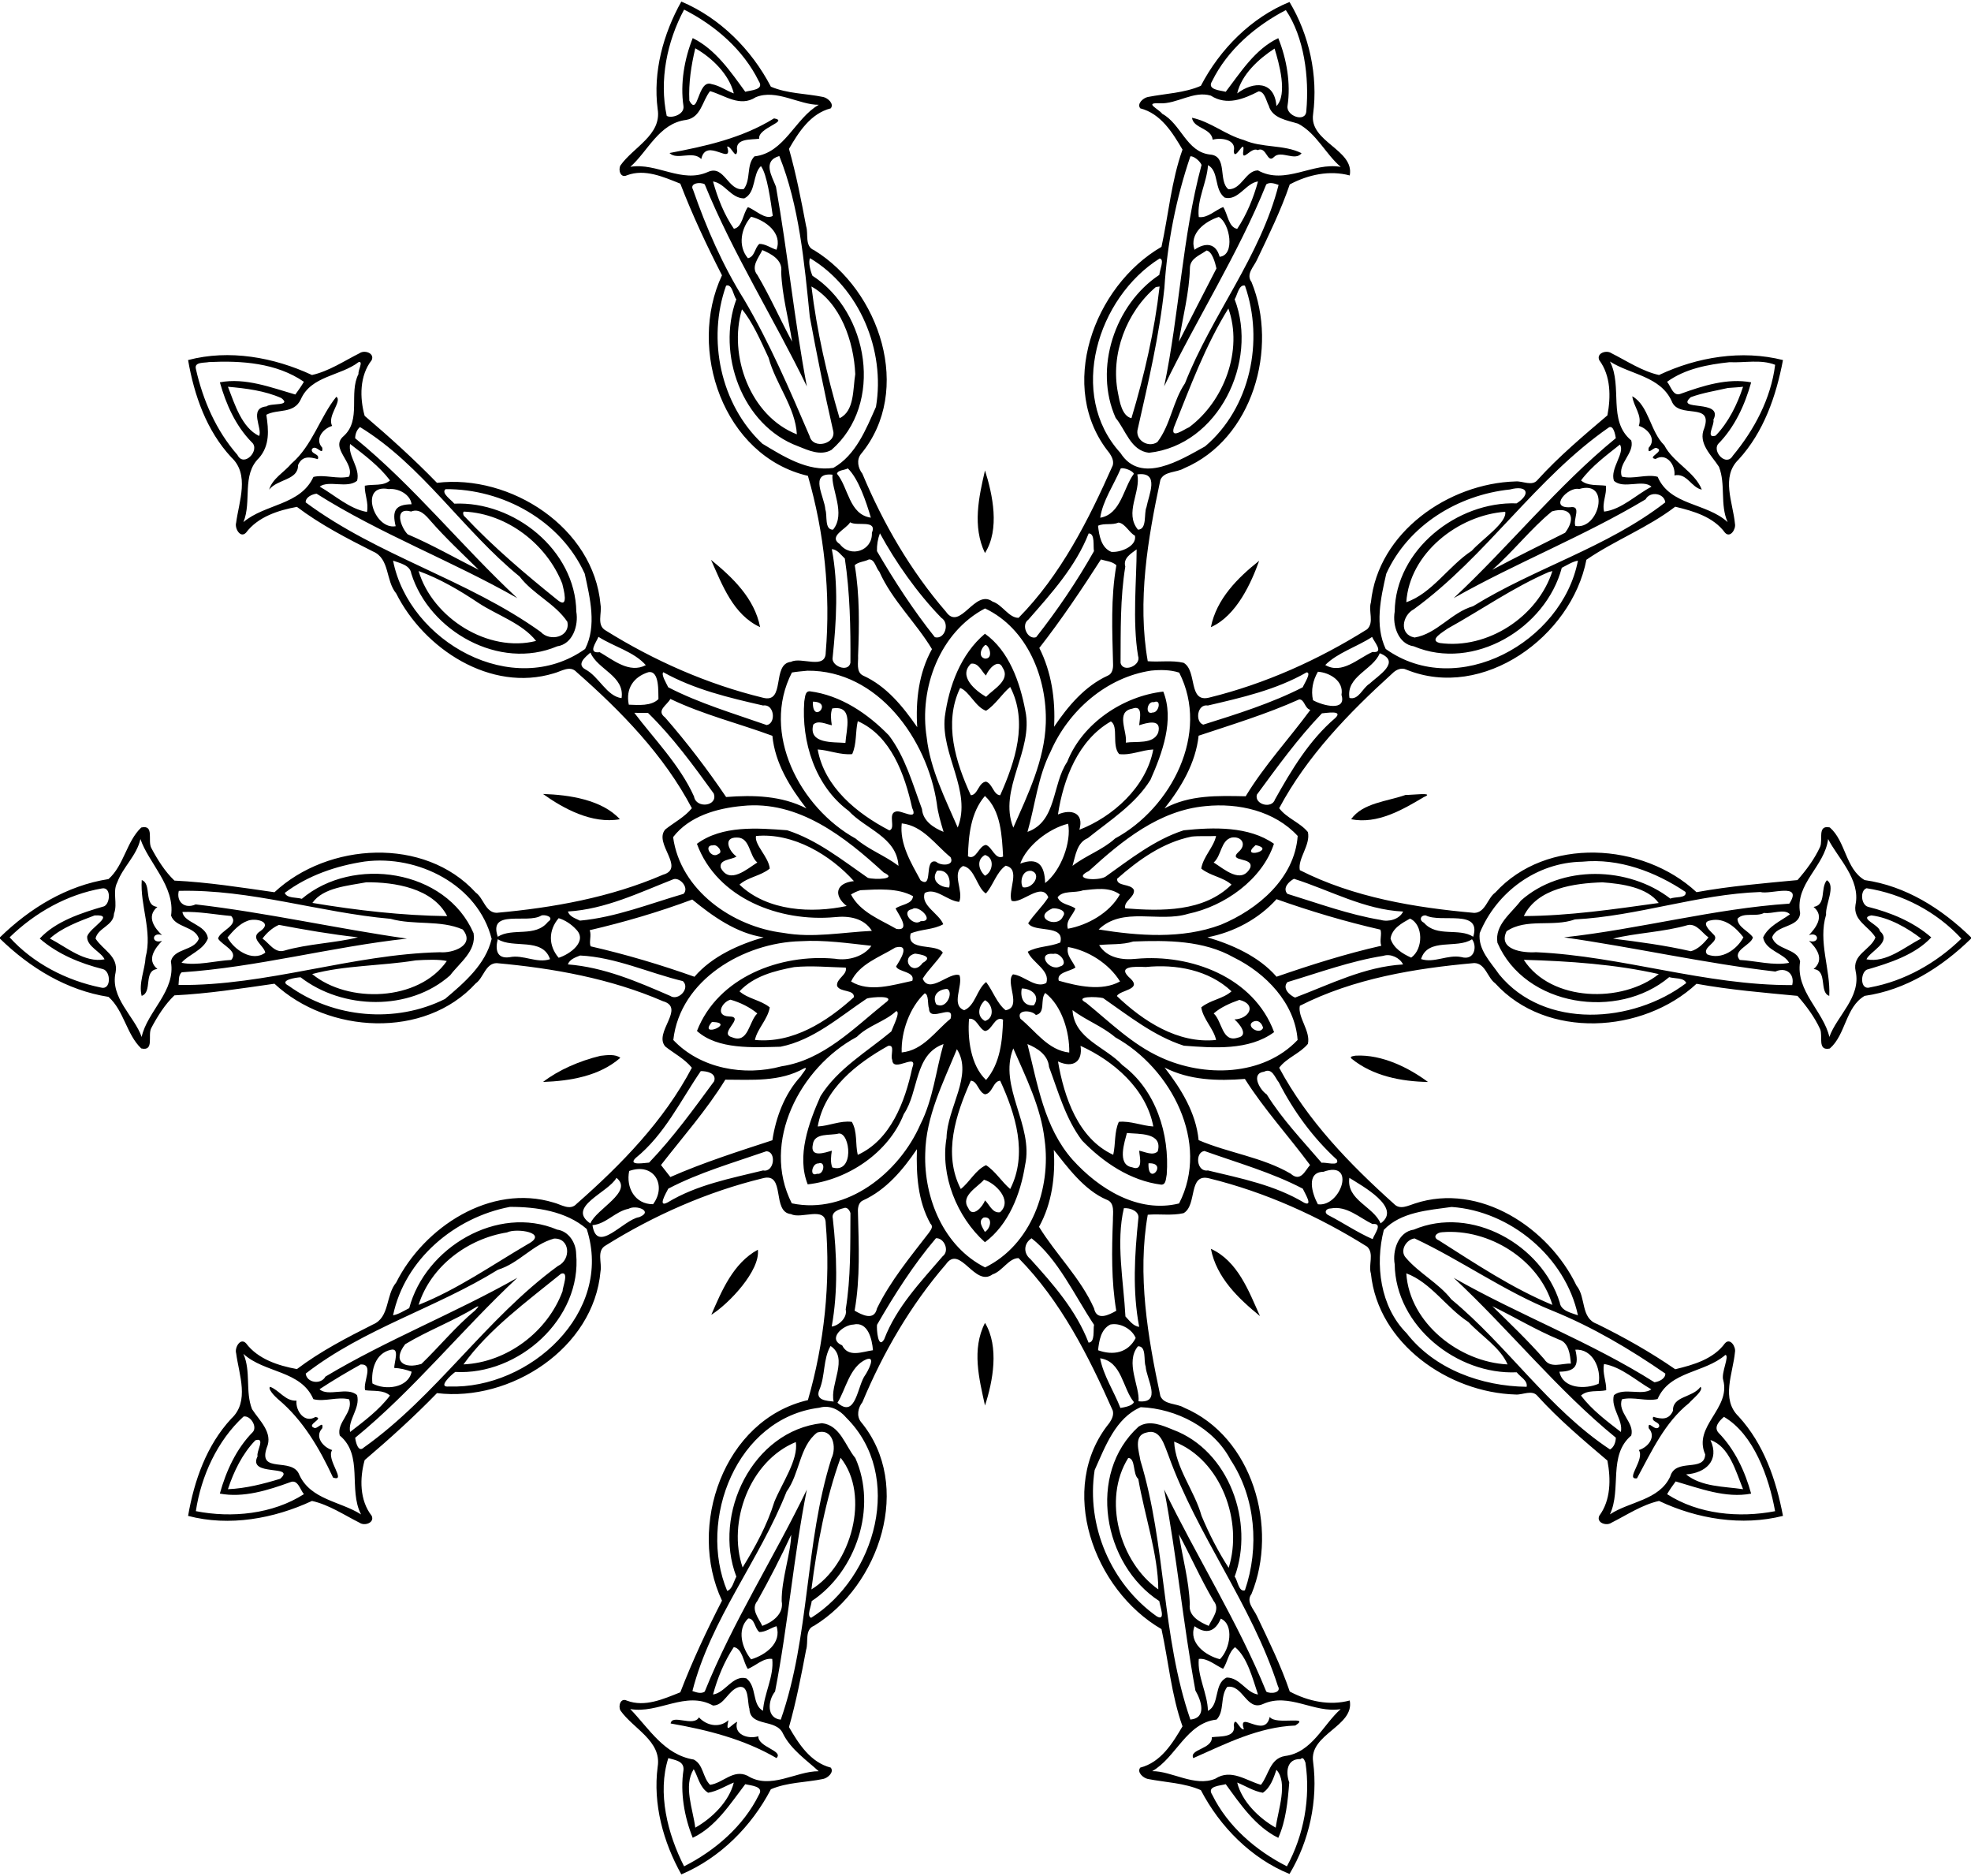 <?xml version="1.0" encoding="UTF-8" ?>
<!DOCTYPE svg PUBLIC "-//W3C//DTD SVG 1.1//EN" "http://www.w3.org/Graphics/SVG/1.1/DTD/svg11.dtd">
<svg width="1239pt" height="1179pt" viewBox="0 0 1239 1179" version="1.1" xmlns="http://www.w3.org/2000/svg">
<path fill="#000000" opacity="1.00" d=" M 428.29 0.98 C 452.63 11.29 472.41 31.11 484.59 54.48 C 494.98 58.93 506.56 58.70 517.48 60.96 C 520.36 61.56 524.52 65.23 522.21 68.10 C 509.52 71.35 502.06 83.00 495.97 93.56 C 500.49 109.52 503.65 125.82 506.73 142.11 C 508.33 147.00 505.64 154.86 511.78 157.25 C 552.98 182.51 574.18 245.46 541.23 285.32 C 538.25 289.04 539.37 294.21 542.12 297.75 C 555.15 328.94 572.43 358.73 594.60 384.40 C 603.56 397.26 612.72 369.75 623.96 378.10 C 630.06 380.01 634.21 388.38 640.29 388.30 C 666.87 361.34 684.32 326.72 699.51 292.45 C 700.25 289.54 698.89 286.98 697.37 284.70 C 664.03 243.66 687.54 179.77 730.13 155.13 C 734.52 135.02 736.33 113.67 743.34 94.02 C 737.05 83.33 729.73 71.41 716.80 68.09 C 714.48 65.23 718.63 61.55 721.52 60.96 C 732.62 58.79 744.55 58.47 754.88 53.93 C 766.87 30.85 786.69 10.96 810.60 1.25 C 822.98 21.87 828.63 47.49 825.44 71.72 C 822.84 89.27 851.59 93.99 848.46 110.27 C 835.72 106.85 822.33 109.76 810.76 115.90 C 805.22 132.20 797.59 147.67 790.21 163.19 C 788.22 167.64 783.01 172.31 786.72 177.26 C 803.70 218.77 787.49 276.00 744.28 294.33 C 739.55 297.14 731.74 296.03 729.41 301.65 C 721.47 338.85 714.86 377.75 721.49 415.56 C 728.95 416.21 736.55 414.82 743.99 416.54 C 752.83 421.54 746.60 442.01 760.29 438.38 C 795.38 429.74 828.82 414.66 859.42 395.48 C 863.99 391.11 860.04 384.05 861.77 378.59 C 866.30 334.48 910.57 303.79 952.75 302.57 C 957.13 302.17 963.22 305.88 966.60 301.55 C 979.98 286.80 995.31 273.93 1010.44 261.05 C 1012.64 249.54 1012.65 236.22 1005.33 226.37 C 1003.32 221.96 1009.81 219.79 1012.92 221.96 C 1022.69 226.86 1032.15 233.28 1042.88 235.69 C 1066.88 224.33 1094.99 219.75 1120.81 226.29 C 1116.50 248.94 1108.78 271.43 1092.93 288.77 C 1081.62 299.67 1089.40 315.85 1090.63 329.25 C 1091.31 332.52 1087.65 338.41 1084.35 334.78 C 1077.02 324.79 1064.55 321.21 1053.07 318.46 C 1035.76 331.72 1015.04 339.58 997.24 351.79 C 987.92 399.94 932.38 440.47 884.06 420.86 C 880.89 419.34 877.51 420.91 875.25 423.23 C 847.91 448.03 821.62 475.14 804.11 507.94 C 808.84 514.26 817.16 516.84 822.16 522.94 C 823.98 531.01 815.61 539.68 817.09 546.87 C 850.86 564.02 889.31 570.40 926.77 573.74 C 933.84 573.54 935.03 564.41 939.95 560.96 C 972.06 525.69 1032.72 529.35 1066.45 560.71 C 1087.40 556.90 1108.72 555.13 1129.93 553.12 C 1135.44 546.84 1140.63 539.88 1144.14 532.24 C 1146.08 527.88 1142.19 518.30 1150.24 520.03 C 1160.38 528.83 1160.01 546.00 1172.12 553.11 C 1198.03 556.76 1220.59 571.12 1239.00 589.06 L 1239.00 589.94 C 1220.59 607.88 1198.03 622.24 1172.12 625.89 C 1160.01 633.00 1160.38 650.17 1150.24 658.97 C 1142.19 660.69 1146.08 651.12 1144.14 646.76 C 1140.63 639.12 1135.44 632.15 1129.93 625.88 C 1108.72 623.87 1087.40 622.10 1066.45 618.29 C 1032.72 649.65 972.06 653.31 939.95 618.04 C 935.03 614.57 933.84 605.46 926.77 605.26 C 889.31 608.60 850.86 614.98 817.09 632.13 C 815.61 639.32 823.98 647.98 822.16 656.06 C 817.16 662.16 808.84 664.74 804.11 671.06 C 821.87 704.26 848.53 731.72 876.36 756.70 C 880.09 760.57 885.25 757.67 889.43 756.37 C 930.14 742.93 973.59 771.68 991.00 807.96 C 997.18 815.48 993.43 828.37 1003.97 832.10 C 1020.95 840.47 1037.49 849.76 1053.07 860.54 C 1064.55 857.79 1077.02 854.21 1084.35 844.22 C 1087.65 840.58 1091.31 846.47 1090.63 849.75 C 1089.40 863.15 1081.62 879.33 1092.93 890.23 C 1108.78 907.56 1116.50 930.06 1120.81 952.71 C 1094.99 959.25 1066.88 954.66 1042.88 943.31 C 1032.15 945.72 1022.69 952.13 1012.92 957.04 C 1009.81 959.21 1003.32 957.04 1005.33 952.63 C 1012.65 942.78 1012.64 929.46 1010.44 917.95 C 995.31 905.07 979.98 892.20 966.60 877.45 C 963.22 873.13 957.13 876.79 952.75 876.43 C 910.57 875.21 866.30 844.52 861.77 800.41 C 860.04 794.94 863.99 787.88 859.42 783.52 C 828.82 764.34 795.38 749.26 760.29 740.62 C 746.60 736.99 752.83 757.46 743.99 762.46 C 736.55 764.16 728.95 762.79 721.49 763.44 C 714.86 801.25 721.47 840.15 729.41 877.35 C 731.74 882.96 739.55 881.85 744.28 884.67 C 787.49 903.00 803.70 960.22 786.72 1001.74 C 783.01 1006.69 788.22 1011.36 790.21 1015.81 C 797.59 1031.33 805.22 1046.80 810.76 1063.10 C 822.33 1069.24 835.72 1072.15 848.46 1068.73 C 851.59 1085.00 822.84 1089.72 825.44 1107.28 C 828.63 1131.51 822.98 1157.13 810.60 1177.75 C 786.69 1168.04 766.87 1148.15 754.88 1125.07 C 744.55 1120.53 732.62 1120.21 721.52 1118.04 C 718.63 1117.44 714.48 1113.76 716.80 1110.91 C 729.73 1107.59 737.05 1095.67 743.34 1084.98 C 736.33 1065.33 734.52 1043.98 730.13 1023.87 C 687.54 999.23 664.03 935.34 697.37 894.30 C 698.89 892.04 700.25 889.41 699.51 886.55 C 684.32 852.28 666.87 817.66 640.29 790.70 C 634.21 790.62 630.06 798.98 623.96 800.90 C 612.72 809.25 603.56 781.74 594.60 794.60 C 572.43 820.27 555.15 850.06 542.12 881.25 C 539.37 884.78 538.25 889.96 541.23 893.68 C 574.18 933.54 552.98 996.49 511.78 1021.75 C 505.64 1024.14 508.33 1031.99 506.73 1036.89 C 503.65 1053.18 500.49 1069.48 495.97 1085.44 C 502.06 1096.00 509.52 1107.65 522.21 1110.90 C 524.52 1113.77 520.36 1117.44 517.48 1118.04 C 506.56 1120.30 494.98 1120.06 484.59 1124.52 C 472.41 1147.89 452.63 1167.71 428.29 1178.02 C 416.98 1157.79 410.35 1133.81 413.42 1110.41 C 416.05 1094.18 398.12 1086.56 390.01 1075.01 C 388.49 1072.17 390.09 1066.82 394.09 1068.83 C 405.43 1073.10 417.14 1067.75 427.66 1063.58 C 435.24 1043.89 444.24 1024.71 453.85 1005.97 C 431.85 959.30 454.82 892.26 507.86 879.94 C 518.15 844.45 522.21 806.14 519.07 769.02 C 519.08 757.76 503.57 766.40 497.30 763.05 C 484.77 761.89 494.17 736.55 479.49 740.52 C 444.63 749.00 411.19 763.77 380.76 782.74 C 374.85 786.03 378.51 793.64 377.50 798.96 C 373.27 847.44 320.81 881.17 274.69 875.55 C 260.33 890.36 244.94 904.26 229.23 917.64 C 226.06 929.00 225.98 942.87 233.64 952.64 C 235.66 957.03 229.16 959.21 226.08 957.04 C 216.30 952.14 206.85 945.71 196.12 943.31 C 172.16 954.48 144.03 959.54 118.23 952.71 C 122.09 930.50 129.80 908.36 145.42 891.56 C 157.05 880.75 150.23 864.01 148.44 850.48 C 147.39 847.09 151.03 840.45 154.65 844.22 C 162.14 854.20 174.96 858.31 186.65 860.44 C 201.40 849.29 217.91 840.74 234.39 832.44 C 245.18 827.93 242.25 814.17 249.06 806.02 C 266.58 771.15 308.45 743.73 348.06 755.80 C 352.69 756.96 358.33 761.14 362.48 756.58 C 390.58 731.87 417.34 704.45 434.92 671.06 C 430.38 665.48 423.84 662.15 418.26 657.76 C 410.52 649.03 431.33 633.44 416.72 629.23 C 383.70 614.96 347.85 608.52 312.21 605.31 C 305.15 605.41 303.96 614.63 299.05 618.04 C 266.94 653.24 206.20 649.66 172.53 618.25 C 151.66 621.23 130.76 624.54 109.65 625.56 C 103.68 631.24 99.01 638.71 95.11 646.07 C 92.64 650.55 97.25 660.88 88.78 658.92 C 79.50 650.07 77.93 635.15 68.22 626.52 C 41.90 622.40 18.84 608.27 0.00 589.94 L 0.00 589.06 C 18.84 570.73 41.90 556.60 68.22 552.48 C 77.93 543.85 79.50 528.93 88.78 520.08 C 97.25 518.11 92.64 528.45 95.11 532.93 C 99.01 540.28 103.68 547.75 109.65 553.44 C 130.76 554.46 151.66 557.77 172.53 560.75 C 206.20 529.34 266.94 525.76 299.05 560.96 C 303.96 564.36 305.15 573.59 312.21 573.69 C 347.85 570.48 383.70 564.04 416.72 549.77 C 431.33 545.56 410.52 529.97 418.26 521.24 C 423.84 516.84 430.38 513.51 434.92 507.94 C 417.34 474.55 390.58 447.13 362.48 422.42 C 358.33 417.85 352.69 422.04 348.06 423.20 C 308.45 435.27 266.58 407.85 249.06 372.98 C 242.25 364.84 245.18 351.07 234.39 346.56 C 217.91 338.26 201.40 329.71 186.65 318.56 C 174.96 320.69 162.14 324.80 154.65 334.78 C 151.03 338.55 147.39 331.91 148.44 328.52 C 150.23 314.99 157.05 298.25 145.42 287.44 C 129.80 270.64 122.09 248.50 118.23 226.29 C 144.03 219.45 172.16 224.52 196.12 235.69 C 206.85 233.28 216.30 226.86 226.08 221.96 C 229.16 219.78 235.66 221.96 233.64 226.36 C 225.98 236.13 226.06 250.00 229.23 261.36 C 244.94 274.74 260.33 288.64 274.69 303.45 C 320.81 297.83 373.27 331.56 377.50 380.04 C 378.51 385.36 374.85 392.96 380.76 396.26 C 411.19 415.23 444.63 430.00 479.49 438.48 C 494.17 442.45 484.77 417.11 497.30 415.95 C 503.57 412.59 519.08 421.23 519.07 409.98 C 522.21 372.86 518.15 334.55 507.86 299.06 C 454.82 286.74 431.85 219.70 453.85 173.03 C 444.24 154.29 435.24 135.11 427.66 115.42 C 417.14 111.25 405.43 105.90 394.09 110.17 C 390.09 112.17 388.49 106.83 390.01 103.99 C 398.12 92.44 416.05 84.82 413.42 68.59 C 410.35 45.19 416.98 21.21 428.29 0.98 M 430.03 6.04 C 419.28 26.12 414.33 50.41 419.10 72.79 C 421.69 74.61 430.39 72.16 429.64 66.69 C 427.51 52.45 430.24 37.00 435.46 23.94 C 449.87 31.06 459.39 45.19 468.49 57.68 C 471.74 56.69 480.69 56.58 476.99 51.04 C 467.26 31.24 449.54 15.92 430.03 6.04 M 808.30 6.35 C 789.13 16.31 771.53 31.45 761.93 51.04 C 758.47 56.48 767.22 56.77 770.51 57.68 C 779.94 45.37 788.93 30.90 803.54 23.98 C 808.76 36.90 811.54 52.44 809.34 66.64 C 808.44 72.87 820.80 77.30 821.17 69.79 C 823.07 48.47 819.81 23.42 808.30 6.35 M 437.06 30.34 C 434.51 41.09 432.80 52.14 433.32 63.22 C 439.07 73.98 438.42 49.61 447.29 52.85 C 452.39 53.79 456.53 56.99 461.28 58.71 C 458.34 46.78 447.57 36.25 437.06 30.34 M 801.21 30.52 C 791.25 36.97 780.45 46.82 777.72 58.71 C 787.88 51.01 801.19 50.59 802.38 66.68 C 809.60 59.28 803.97 39.52 801.21 30.52 M 446.36 57.27 C 441.37 63.51 440.79 73.77 431.29 75.37 C 414.27 77.49 407.29 95.08 396.24 104.84 C 412.95 102.09 428.62 115.50 445.11 108.03 C 455.46 103.43 457.61 120.44 467.53 118.84 C 472.18 112.82 469.04 103.60 474.24 98.28 C 493.18 96.20 499.84 74.22 514.72 65.85 C 502.57 66.03 487.93 55.73 475.05 61.11 C 465.13 67.54 455.78 59.98 446.36 57.27 M 791.19 57.42 C 781.75 62.24 771.22 66.59 761.13 60.10 C 750.23 56.86 739.97 65.43 729.02 64.94 C 718.66 64.35 728.45 68.51 730.58 71.51 C 742.48 77.91 745.81 95.45 760.56 97.11 C 771.99 97.94 765.57 113.75 772.22 118.96 C 780.55 119.14 782.96 107.17 790.77 107.09 C 807.85 116.61 825.24 101.71 842.81 104.90 C 833.30 96.82 827.61 83.88 816.06 77.75 C 809.36 75.61 799.77 74.49 797.56 66.41 C 795.91 63.42 795.07 57.53 791.19 57.42 M 489.88 98.06 C 479.09 101.18 485.32 110.85 487.78 117.32 C 495.20 159.03 499.31 201.20 507.20 242.87 C 486.82 200.72 460.74 159.47 443.00 115.85 C 440.44 114.21 433.17 115.01 435.68 119.29 C 444.02 143.27 454.26 166.72 467.75 188.28 C 483.89 215.64 496.42 244.97 508.91 274.04 C 511.04 282.83 526.25 278.94 523.64 270.32 C 518.23 246.72 513.46 222.94 509.04 199.07 C 505.62 165.08 502.38 129.19 489.88 98.06 M 748.28 98.27 C 739.28 124.71 733.74 152.93 731.95 181.01 C 728.77 210.90 721.85 240.19 715.27 269.32 C 713.12 276.26 721.61 281.84 727.55 277.82 C 735.95 266.81 737.16 252.33 744.90 240.88 C 761.79 197.97 792.31 161.21 803.74 116.21 C 801.30 115.40 798.36 114.26 796.00 115.85 C 778.43 159.52 752.09 200.73 731.81 242.80 C 741.43 196.81 743.17 148.78 755.31 103.65 C 754.37 101.22 750.32 97.88 748.28 98.27 M 478.33 104.39 C 472.93 109.49 475.43 120.96 467.87 124.69 C 459.51 124.71 455.70 115.16 448.21 114.04 C 451.07 124.36 455.25 135.00 461.34 143.78 C 466.75 142.85 466.97 134.22 470.14 130.19 C 474.77 131.83 481.14 138.44 485.78 135.68 C 484.42 126.21 482.24 109.56 478.33 104.39 M 759.37 103.79 C 758.67 114.77 752.34 125.38 753.56 136.40 C 759.12 137.18 763.88 132.12 768.90 130.11 C 771.80 134.39 772.19 142.82 777.72 143.84 C 783.68 134.90 787.97 124.40 790.79 114.04 C 783.14 115.03 778.32 126.44 769.87 124.20 C 763.03 119.06 766.46 107.67 759.37 103.79 M 472.16 136.22 C 465.94 143.22 463.56 154.44 470.15 162.30 C 474.54 161.34 474.34 155.82 477.35 153.28 C 481.25 153.27 484.47 155.87 488.08 156.96 C 492.10 146.51 481.12 138.42 472.16 136.22 M 766.14 136.33 C 757.44 139.19 747.45 146.58 750.87 156.97 C 757.72 152.24 764.32 152.66 766.69 161.38 C 776.62 160.42 773.14 140.20 766.14 136.33 M 479.20 157.16 C 476.96 161.98 471.77 167.60 476.09 172.81 C 484.10 186.36 490.60 201.15 497.93 214.74 C 495.71 200.18 491.57 185.72 491.07 170.82 C 492.16 163.30 484.65 159.47 479.20 157.16 M 758.46 157.43 C 754.44 160.37 748.31 162.26 748.01 168.12 C 747.67 183.94 743.45 199.29 741.07 214.75 C 748.79 199.69 756.75 183.93 764.68 168.71 C 763.88 165.13 761.99 157.98 758.46 157.43 M 509.19 162.27 C 508.00 164.67 509.40 170.20 510.70 173.28 C 546.11 196.13 555.82 253.87 522.64 282.79 C 515.79 286.65 508.18 283.06 501.61 280.43 C 466.36 267.33 450.34 222.28 462.87 188.11 C 460.93 185.79 460.39 178.25 456.43 179.53 C 444.39 213.29 452.96 254.21 479.20 278.83 C 492.51 286.86 507.69 296.51 523.86 294.06 C 537.97 286.07 544.35 269.85 550.64 255.73 C 556.70 220.21 540.18 180.70 509.19 162.27 M 728.96 162.46 C 689.94 186.98 670.81 247.99 704.34 284.68 C 717.09 304.82 742.35 288.95 757.53 280.54 C 785.95 256.46 794.76 214.26 782.59 179.53 C 778.78 178.56 777.86 185.39 776.12 188.11 C 791.18 227.39 765.95 279.76 722.28 284.56 C 710.77 283.25 707.68 270.30 701.32 262.64 C 687.41 231.61 700.78 191.30 728.77 172.75 C 728.97 169.77 732.20 162.79 728.96 162.46 M 510.08 180.05 C 513.48 208.07 519.80 235.80 527.76 262.83 C 537.20 258.43 536.09 244.49 537.63 235.14 C 536.73 214.54 528.38 190.27 510.08 180.05 M 726.59 180.39 C 708.01 196.13 697.93 222.72 702.77 246.94 C 703.77 252.26 705.27 261.47 711.24 262.83 C 719.34 235.87 725.74 208.13 728.94 180.07 C 728.36 180.15 727.18 180.31 726.59 180.39 M 466.39 194.40 C 457.75 223.39 471.55 261.50 500.92 272.97 C 500.01 255.99 487.58 241.32 483.16 224.88 C 478.33 214.42 472.72 201.73 466.39 194.40 M 772.18 193.88 C 757.64 217.26 748.13 243.27 737.90 268.73 C 735.66 276.34 744.19 269.86 747.49 268.53 C 769.54 252.14 781.49 220.01 772.18 193.88 M 131.38 227.55 C 128.48 228.19 122.04 227.31 123.12 231.78 C 127.53 251.48 135.87 270.67 149.24 285.88 C 153.34 294.21 163.88 282.72 158.20 277.89 C 148.07 267.58 142.08 254.00 138.21 240.28 C 154.19 237.22 170.46 243.56 185.65 247.95 C 187.53 245.34 189.42 242.73 191.03 239.94 C 173.73 228.06 151.75 226.57 131.38 227.55 M 225.54 227.50 C 213.98 236.42 195.56 236.07 189.06 251.05 C 184.68 260.31 174.55 256.87 167.42 260.67 C 168.88 270.29 169.70 279.97 162.77 287.88 C 151.77 298.60 158.43 315.10 153.02 328.13 C 166.72 316.57 188.79 317.62 197.02 299.74 C 203.97 298.06 212.10 301.33 219.42 299.57 C 223.20 290.82 206.99 281.59 216.08 274.02 C 227.31 263.81 219.09 247.24 225.37 235.03 C 224.94 232.76 228.53 227.03 225.54 227.50 M 1012.04 227.21 C 1020.20 243.03 1010.41 264.33 1025.43 276.81 C 1027.66 284.89 1016.71 291.26 1019.49 299.53 C 1026.79 301.40 1034.90 297.77 1042.01 299.65 C 1049.85 317.86 1072.76 315.94 1086.00 328.13 C 1081.11 317.12 1084.92 304.46 1080.57 293.38 C 1075.97 286.21 1067.18 278.62 1071.30 269.18 C 1077.10 252.34 1055.21 263.62 1050.87 252.15 C 1043.74 236.41 1025.02 235.49 1012.04 227.21 M 1087.21 227.63 C 1073.58 229.08 1059.25 231.76 1047.96 239.95 C 1050.37 242.81 1051.76 249.36 1056.43 247.51 C 1070.35 242.45 1085.93 237.49 1100.81 240.30 C 1096.84 254.52 1090.45 268.54 1079.94 279.14 C 1076.46 284.04 1085.15 293.45 1089.28 286.41 C 1102.76 270.17 1113.27 250.43 1115.88 229.27 C 1106.82 225.71 1096.68 228.11 1087.21 227.63 M 143.28 243.07 C 147.60 254.23 152.08 268.85 162.90 274.00 C 165.16 269.22 156.03 256.49 167.57 255.40 C 170.06 253.15 183.59 255.39 176.85 250.18 C 166.48 245.55 154.60 244.07 143.28 243.07 M 1086.24 243.83 C 1078.43 245.63 1070.38 246.86 1062.86 249.61 C 1052.47 258.78 1083.69 250.59 1077.07 263.80 C 1078.08 266.57 1071.77 275.98 1078.49 273.78 C 1086.58 265.40 1092.08 254.19 1095.72 243.07 C 1092.57 243.45 1089.40 243.56 1086.24 243.83 M 226.30 268.40 C 224.26 270.06 223.29 272.86 223.26 275.44 C 260.03 305.39 290.32 343.44 325.19 375.92 C 283.95 352.43 238.99 335.58 198.99 310.27 C 196.16 310.63 192.04 312.47 192.16 315.74 C 237.65 349.52 293.91 364.15 339.94 397.17 C 345.77 403.57 358.71 400.31 356.63 390.75 C 348.82 379.21 335.13 373.48 326.64 362.35 C 291.03 333.35 265.21 292.14 226.30 268.40 M 1011.52 268.52 C 965.28 300.51 934.38 349.73 888.81 382.86 C 881.34 386.83 879.33 398.82 889.24 400.67 C 903.38 398.31 912.27 384.95 925.98 381.00 C 965.09 356.81 1010.22 344.11 1046.82 315.73 C 1046.23 310.00 1037.32 308.46 1034.41 313.84 C 995.58 337.08 953.20 353.61 913.81 375.92 C 948.64 343.42 979.09 305.29 1015.73 275.38 C 1015.34 273.03 1014.31 267.33 1011.52 268.52 M 220.09 279.03 C 218.56 286.62 226.57 293.95 224.49 302.15 C 218.26 307.22 206.73 301.63 200.96 305.82 C 210.52 311.26 219.68 319.87 230.68 321.75 C 231.88 316.11 229.12 310.76 229.32 305.26 C 234.55 304.11 240.88 305.73 245.18 301.93 C 238.37 292.93 229.00 285.90 220.09 279.03 M 1018.30 279.41 C 1009.68 286.27 1000.44 293.07 993.86 301.93 C 998.05 305.65 1004.35 304.55 1009.47 305.27 C 1010.20 310.59 1006.95 316.00 1008.38 321.54 C 1019.43 320.16 1028.34 310.99 1038.14 305.90 C 1032.82 300.95 1020.45 307.71 1014.54 302.15 C 1011.92 294.45 1021.77 284.51 1018.30 279.41 M 532.95 294.38 C 531.03 295.53 526.50 295.39 526.16 297.78 C 533.36 306.37 533.70 323.37 547.44 325.34 C 544.49 315.32 539.64 300.81 532.95 294.38 M 704.54 294.39 C 700.33 304.46 693.14 314.74 691.62 325.38 C 704.66 323.18 706.11 306.68 712.75 297.79 C 712.18 295.89 706.56 293.72 704.54 294.39 M 523.31 298.32 C 508.20 296.78 518.44 312.48 518.83 320.29 C 520.20 323.79 518.11 333.10 523.67 332.88 C 531.89 322.87 522.41 307.51 523.31 298.32 M 714.95 298.14 C 717.25 309.37 706.63 322.32 715.34 332.88 C 721.23 332.78 718.95 322.66 720.67 318.81 C 722.07 311.14 729.37 296.27 714.95 298.14 M 244.36 307.39 C 225.50 303.66 234.99 333.14 248.72 330.72 C 246.43 321.13 248.26 317.05 258.72 316.91 C 257.96 310.62 250.22 306.70 244.36 307.39 M 280.14 307.42 C 276.93 309.84 283.93 314.28 285.56 316.54 C 323.11 314.84 361.74 345.66 362.28 384.45 C 363.77 393.02 360.06 404.82 350.26 406.20 C 314.00 421.56 269.90 396.76 258.54 360.48 C 257.80 355.12 251.37 353.94 247.09 352.36 C 257.06 403.31 322.45 440.08 367.81 407.86 C 375.24 393.43 370.88 375.77 367.57 360.57 C 352.44 327.20 316.16 307.21 280.14 307.42 M 949.24 307.62 C 916.50 311.03 885.25 330.13 871.43 360.57 C 867.90 375.86 864.13 393.11 871.07 407.85 C 916.33 440.19 982.08 403.45 991.91 352.36 C 988.26 353.02 985.06 355.23 981.76 356.85 C 971.73 394.86 926.33 422.08 888.73 406.19 C 878.94 404.80 875.23 393.01 876.72 384.45 C 877.16 345.48 916.14 315.04 953.37 316.36 C 962.63 310.38 960.03 304.74 949.24 307.62 M 992.64 307.34 C 985.71 305.67 973.32 319.43 986.91 318.81 C 994.59 317.51 988.61 326.38 990.32 330.55 C 1005.24 333.24 1012.83 301.35 992.64 307.34 M 258.43 321.49 C 247.48 318.46 251.72 331.15 256.27 335.81 C 271.61 342.31 286.11 350.71 300.91 358.09 C 290.73 348.02 280.16 338.24 270.70 327.41 C 267.62 323.86 263.83 319.31 258.43 321.49 M 292.05 321.55 C 290.53 321.22 291.15 324.25 292.21 324.74 C 310.19 343.86 330.31 360.87 350.71 377.29 C 357.80 382.91 354.26 370.25 353.43 366.77 C 343.66 341.98 318.78 322.82 292.05 321.55 M 946.20 321.64 C 916.71 323.74 886.01 347.70 884.02 378.47 C 900.08 373.00 910.73 355.58 925.16 346.16 C 931.36 339.15 947.52 328.40 946.20 321.64 M 975.62 321.37 C 962.35 332.18 951.24 346.68 938.09 358.09 C 953.10 350.11 968.68 342.47 983.86 334.82 C 991.12 325.21 987.31 318.10 975.62 321.37 M 534.42 328.25 C 531.85 332.65 520.35 337.02 527.95 342.01 C 534.63 350.80 548.58 346.18 548.08 334.91 C 551.63 326.30 538.57 330.96 534.42 328.25 M 703.13 328.43 C 698.99 330.22 694.29 328.61 690.24 330.40 C 690.92 336.53 692.19 344.22 698.57 346.83 C 704.32 347.37 714.67 343.34 713.47 336.70 C 709.61 334.59 707.30 328.96 703.13 328.43 M 553.13 335.16 C 551.77 338.72 551.16 342.57 551.27 346.38 C 562.22 365.17 574.14 383.52 587.67 400.47 C 593.96 402.13 597.26 391.71 591.72 388.28 C 576.42 372.52 562.99 353.28 553.13 335.16 M 684.35 335.25 C 676.12 356.17 660.98 372.83 646.43 389.45 C 641.59 392.83 645.97 402.30 651.33 400.47 C 664.72 383.45 677.01 365.35 687.69 346.38 C 687.05 343.32 688.52 335.22 684.35 335.25 M 522.89 345.11 C 527.18 367.54 525.77 390.46 523.43 413.03 C 522.16 418.49 533.23 422.98 534.59 416.57 C 534.73 394.67 534.32 372.48 531.07 351.03 C 528.64 348.78 526.47 345.39 522.89 345.11 M 714.50 345.28 C 711.03 347.86 705.85 350.85 707.38 356.06 C 704.11 376.04 704.54 396.36 704.40 416.57 C 705.89 423.20 717.61 418.16 715.42 412.34 C 711.75 390.38 714.51 364.39 714.50 345.28 M 546.21 351.59 C 543.37 353.08 539.68 353.03 537.30 355.20 C 540.46 374.00 540.14 393.14 539.40 412.14 C 539.67 416.08 537.93 422.33 542.51 424.57 C 557.24 431.19 567.61 444.07 576.58 457.03 C 575.51 440.25 577.56 422.83 585.85 407.96 C 575.82 391.26 560.85 377.36 552.75 359.26 C 550.62 357.03 549.90 351.36 546.21 351.59 M 692.05 351.61 C 680.29 369.94 667.17 389.54 653.32 407.23 C 660.99 422.35 663.53 439.77 662.61 456.76 C 671.33 443.87 681.91 431.18 696.49 424.57 C 699.29 423.37 699.82 419.93 699.68 417.23 C 699.18 396.55 698.15 375.71 701.77 355.25 C 699.19 352.80 695.28 352.63 692.05 351.61 M 263.13 358.89 C 272.01 388.53 306.87 410.41 336.99 402.82 C 328.36 391.81 312.76 386.76 300.95 379.06 C 289.09 371.12 276.57 363.74 263.13 358.89 M 973.60 359.51 C 951.26 369.17 931.29 383.25 910.05 395.03 C 907.44 397.01 897.73 402.28 905.04 404.12 C 935.04 408.28 966.61 387.69 975.86 358.92 C 975.29 359.07 974.16 359.36 973.60 359.51 M 619.21 382.39 C 590.72 397.33 577.64 432.57 582.53 463.44 C 584.77 483.55 594.30 502.18 602.04 520.10 C 611.08 497.19 591.34 474.34 593.92 450.50 C 596.53 431.15 603.94 411.08 619.15 398.29 C 634.27 409.03 641.15 428.70 644.52 446.55 C 649.93 471.81 627.27 496.00 636.98 520.16 C 646.09 499.39 656.64 477.86 657.40 454.56 C 658.28 426.30 645.96 395.07 619.21 382.39 M 376.20 400.24 C 374.79 403.80 369.16 410.83 376.98 409.89 C 385.50 414.80 395.63 423.46 405.96 418.04 C 398.57 409.58 385.71 406.37 376.20 400.24 M 862.52 400.30 C 853.19 406.44 840.68 410.24 833.08 417.95 C 843.59 424.11 853.76 413.68 862.79 409.74 C 870.48 410.67 863.63 403.15 862.52 400.30 M 619.37 405.30 C 616.65 407.34 614.71 412.80 619.12 413.92 C 624.73 414.20 621.94 405.42 619.37 405.30 M 371.15 410.14 C 367.86 413.00 362.05 417.56 368.18 420.83 C 376.49 425.24 381.45 437.61 390.73 438.76 C 392.81 424.79 375.65 420.86 371.15 410.14 M 867.32 410.55 C 863.17 420.98 846.03 425.03 848.30 438.65 C 854.09 440.13 856.59 432.30 860.83 429.76 C 866.22 424.67 881.15 415.94 867.32 410.55 M 610.35 417.13 C 602.13 425.03 613.27 434.15 619.85 437.93 C 624.33 433.24 635.45 427.48 630.32 419.73 C 627.67 413.31 621.12 420.70 619.84 424.57 C 617.21 422.38 615.24 416.30 610.35 417.13 M 507.56 421.53 C 504.32 421.87 501.02 422.09 497.82 422.65 C 478.14 460.76 502.86 507.69 537.89 527.05 C 546.09 534.06 556.29 537.70 564.80 544.16 C 563.73 526.06 544.10 521.12 533.43 509.58 C 512.36 494.00 503.68 466.13 505.58 440.83 C 506.12 438.61 505.88 434.35 509.04 434.46 C 528.42 436.94 545.43 448.42 558.80 462.21 C 569.11 475.82 573.68 492.69 579.57 508.47 C 580.14 515.92 586.84 520.28 593.14 522.82 C 591.41 516.94 589.56 511.07 588.89 504.96 C 582.82 464.50 551.78 421.12 507.56 421.53 M 723.60 421.47 C 695.47 425.68 671.61 446.67 660.41 472.40 C 652.40 488.19 650.73 505.99 645.89 522.83 C 664.46 516.20 661.23 493.02 670.86 478.83 C 680.35 454.60 705.99 437.49 731.26 434.65 C 738.36 452.39 730.62 473.33 723.19 490.12 C 713.60 505.59 697.71 515.58 683.79 526.77 C 676.88 529.60 676.07 537.85 674.20 544.16 C 682.64 537.62 693.00 534.22 701.00 526.95 C 736.26 507.88 760.72 460.86 741.26 422.73 C 735.63 420.88 729.44 420.90 723.60 421.47 M 407.57 422.46 C 398.32 425.38 393.17 432.75 395.27 442.88 C 401.32 443.10 409.41 443.85 413.91 439.36 C 413.69 435.24 414.74 421.17 407.57 422.46 M 416.95 422.47 C 415.50 424.02 418.82 429.30 420.06 431.95 C 439.59 442.02 461.11 448.39 481.97 455.69 C 488.04 454.61 486.76 442.21 479.70 443.40 C 458.10 438.47 436.49 433.36 416.95 422.47 M 821.35 422.57 C 802.13 433.57 780.63 438.42 759.30 443.40 C 752.47 442.22 751.12 453.71 756.38 455.43 C 777.40 448.82 799.18 442.05 818.91 431.95 C 819.93 429.50 824.56 422.61 821.35 422.57 M 828.47 422.17 C 825.31 427.54 823.97 433.89 825.38 440.07 C 831.20 443.37 846.63 447.49 843.27 436.71 C 844.87 427.89 835.79 422.71 828.47 422.17 M 603.55 432.39 C 593.00 454.38 600.73 479.05 610.26 499.77 C 614.73 499.65 615.03 491.73 619.85 491.24 C 624.04 492.70 624.48 499.58 628.74 499.79 C 638.11 478.73 646.44 453.85 635.03 431.73 C 629.60 436.30 625.83 442.83 619.85 446.71 C 613.15 444.39 609.14 434.18 603.55 432.39 M 421.41 439.26 C 419.34 443.21 412.28 446.52 418.06 450.90 C 431.89 466.73 444.65 483.49 456.45 500.91 C 473.61 499.57 491.32 500.03 506.94 508.09 C 496.53 494.71 487.18 479.60 485.53 462.44 C 464.26 454.59 442.02 449.16 421.41 439.26 M 816.72 439.55 C 796.20 448.78 774.75 455.28 753.47 462.37 C 751.64 479.42 742.62 494.74 732.04 508.06 C 747.86 499.45 765.75 500.11 783.05 500.45 C 794.81 481.01 810.39 464.28 823.71 446.16 C 820.04 445.16 820.16 439.61 816.72 439.55 M 510.99 440.99 C 510.49 455.77 524.09 441.05 510.99 440.99 M 725.41 441.31 C 721.03 440.34 719.59 449.58 724.56 447.80 C 728.51 448.07 730.38 439.05 725.41 441.31 M 523.14 445.26 C 521.89 448.71 522.38 452.31 522.89 455.81 C 519.25 455.11 514.23 452.41 511.22 455.41 C 508.03 467.75 523.95 466.24 531.45 466.91 C 531.92 458.79 537.06 442.86 523.14 445.26 M 711.68 445.40 C 701.08 447.35 708.81 459.79 707.70 466.73 C 714.32 465.72 724.89 467.94 728.03 460.55 C 730.58 451.25 720.73 454.34 716.10 455.81 C 716.36 452.03 718.86 442.63 711.68 445.40 M 398.75 447.99 C 410.55 463.72 427.46 480.85 436.29 500.61 C 437.53 508.41 451.57 506.75 448.66 498.70 C 435.93 481.09 422.77 463.08 407.36 448.07 C 405.20 448.05 400.90 448.01 398.75 447.99 M 830.98 448.32 C 815.80 464.14 802.99 481.91 790.06 499.48 C 788.52 505.67 799.53 508.53 801.47 502.44 C 811.85 483.89 823.00 465.24 839.38 451.25 C 844.76 446.09 833.32 448.20 830.98 448.32 M 539.21 453.23 C 537.63 460.03 538.65 467.41 535.69 473.95 C 528.29 474.63 521.32 471.48 514.01 471.03 C 518.33 494.81 538.78 511.32 559.04 521.87 C 563.41 520.72 557.78 511.22 563.17 510.05 C 566.15 508.76 577.59 516.54 573.38 507.73 C 568.74 486.79 560.09 462.49 539.21 453.23 M 698.32 453.39 C 677.77 465.18 668.47 489.51 665.04 511.88 C 673.45 508.21 681.63 510.84 678.51 521.49 C 699.48 513.39 720.55 494.65 724.96 471.04 C 717.70 471.35 710.84 474.85 703.52 473.93 C 698.65 468.48 703.35 456.52 698.32 453.39 M 619.14 500.25 C 610.18 510.69 608.83 525.12 608.47 538.18 C 613.73 540.90 615.19 531.39 619.86 531.03 C 623.87 532.54 625.46 540.44 630.56 538.35 C 629.84 525.38 629.22 509.50 619.14 500.25 M 466.67 506.52 C 450.64 508.00 433.29 512.89 423.12 526.12 C 427.70 559.53 460.52 582.46 492.40 586.29 C 510.96 589.65 529.57 585.92 548.08 585.03 C 543.04 576.88 533.51 575.50 524.88 576.40 C 490.32 579.61 450.78 564.81 438.09 530.32 C 453.96 518.60 476.18 520.40 494.81 521.80 C 513.66 527.85 529.49 540.58 545.57 551.72 C 550.05 552.96 564.79 552.64 555.53 548.37 C 531.24 526.08 501.92 502.80 466.67 506.52 M 757.85 506.63 C 728.56 509.27 705.26 528.45 684.49 547.40 C 673.28 552.80 690.09 553.80 694.82 551.06 C 710.35 540.03 725.77 527.74 744.09 521.83 C 762.88 519.87 785.06 519.19 800.82 530.30 C 793.44 552.83 769.74 569.56 746.87 574.32 C 728.29 580.03 705.85 569.49 690.63 584.16 C 715.43 588.16 742.95 590.35 767.42 581.20 C 790.65 571.58 813.80 552.10 815.75 525.38 C 801.22 509.63 778.48 504.52 757.85 506.63 M 566.85 517.49 C 565.40 530.38 572.77 542.41 578.67 553.26 C 586.96 559.09 580.43 539.22 588.46 541.57 C 591.19 544.30 600.41 544.32 597.53 538.73 C 587.99 530.97 580.18 518.95 566.85 517.49 M 671.45 517.69 C 659.11 520.73 645.29 531.66 641.35 542.76 C 652.69 538.50 656.67 543.86 656.99 554.99 C 667.04 547.24 673.60 529.06 671.45 517.69 M 475.23 525.41 C 474.13 530.95 483.24 538.59 483.88 545.87 C 478.23 550.55 470.30 551.13 464.85 555.97 C 482.54 572.90 510.60 574.02 532.22 569.40 C 523.78 562.74 525.35 554.95 536.78 553.76 C 522.32 537.62 498.77 523.16 475.23 525.41 M 749.15 525.77 C 731.05 529.41 715.72 540.38 702.21 552.31 C 701.97 557.33 710.79 555.14 712.79 559.33 C 713.48 563.96 706.16 566.33 707.35 570.88 C 730.04 572.67 756.69 573.24 774.15 555.97 C 768.67 551.15 760.78 550.53 755.12 545.87 C 756.36 538.34 762.99 532.41 764.44 525.41 C 759.34 525.68 754.22 525.25 749.15 525.77 M 463.20 526.38 C 454.20 526.21 458.25 535.02 462.99 538.31 C 459.66 540.48 451.79 540.05 453.12 545.45 C 458.69 556.06 469.76 545.97 476.05 542.07 C 470.78 537.61 471.58 526.22 463.20 526.38 M 774.28 526.38 C 767.34 528.11 767.93 537.71 762.95 542.07 C 769.24 545.98 780.29 556.05 785.89 545.47 C 788.50 538.26 771.37 542.05 778.65 535.33 C 783.83 530.89 780.71 525.43 774.28 526.38 M 88.28 527.32 C 85.95 537.75 77.31 544.82 73.69 554.61 C 70.54 560.67 74.11 567.85 71.66 574.24 C 71.46 581.80 61.51 583.06 60.06 589.86 C 64.52 597.02 74.56 600.82 72.67 611.15 C 69.09 627.08 84.50 638.66 89.05 651.71 C 92.53 635.53 110.65 622.89 107.44 604.34 C 109.05 595.89 122.24 597.73 125.01 589.89 C 122.58 582.04 110.19 583.08 107.55 575.45 C 110.15 556.97 93.23 542.15 88.28 527.32 M 1149.18 527.30 C 1147.02 544.69 1128.21 555.30 1131.58 573.86 C 1131.06 583.14 1116.69 581.06 1113.99 589.11 C 1116.40 597.23 1129.86 595.83 1131.56 604.33 C 1128.62 622.84 1146.34 635.61 1149.96 651.71 C 1154.68 638.40 1170.01 626.73 1166.50 610.46 C 1164.08 599.67 1175.99 597.06 1178.94 589.14 C 1174.76 582.11 1164.78 578.65 1166.39 568.69 C 1169.74 552.68 1155.11 539.07 1149.18 527.30 M 448.19 531.29 C 441.92 531.01 447.15 540.15 451.60 536.68 C 454.96 535.68 450.71 530.27 448.19 531.29 M 789.31 531.13 C 778.35 540.51 803.08 534.03 789.31 531.13 M 619.16 537.34 C 613.65 540.36 615.17 546.83 619.18 550.38 C 624.10 548.03 625.50 539.12 619.16 537.34 M 229.24 541.45 C 211.38 544.12 193.50 550.23 179.00 561.17 C 180.42 564.72 186.34 563.82 189.73 564.89 C 221.90 537.70 280.36 546.24 297.71 586.54 C 299.44 597.86 288.98 604.96 282.97 612.97 C 257.34 635.75 215.20 634.50 188.96 614.21 C 186.37 614.27 174.65 616.07 181.43 619.53 C 209.60 639.89 248.61 643.41 279.74 627.83 C 291.89 617.60 305.29 606.06 309.06 590.08 C 300.47 556.12 262.74 537.10 229.24 541.45 M 994.54 541.57 C 966.12 542.01 940.84 560.49 930.17 586.43 C 928.96 596.83 937.05 604.64 942.47 612.51 C 970.93 647.20 1026.54 643.23 1060.00 617.83 C 1058.58 614.28 1052.64 615.16 1049.27 614.11 C 1017.10 641.30 958.64 632.76 941.29 592.46 C 939.55 581.13 950.02 574.04 956.03 566.03 C 981.66 543.25 1023.80 544.50 1050.04 564.79 C 1052.41 563.41 1060.71 564.78 1059.53 560.56 C 1040.63 547.89 1017.66 539.22 994.54 541.57 M 605.37 544.27 C 597.80 548.58 605.95 559.93 602.97 566.81 C 595.61 566.29 588.18 557.48 581.30 561.22 C 578.53 569.03 590.37 574.14 592.94 580.87 C 586.69 584.40 579.04 583.87 572.48 586.65 C 569.43 598.29 588.96 592.60 592.67 598.75 C 588.96 604.49 583.68 609.21 580.01 615.06 C 584.22 625.19 597.13 610.38 603.17 612.92 C 605.46 619.62 597.54 631.73 606.10 634.90 C 613.12 632.05 614.08 621.53 619.91 617.21 C 624.22 622.87 626.65 630.57 632.15 634.92 C 642.83 633.12 631.62 617.09 636.80 612.35 C 643.83 613.11 651.08 621.49 657.70 617.78 C 660.47 609.96 648.63 604.86 646.06 598.13 C 652.31 594.59 659.95 595.13 666.52 592.35 C 669.56 580.71 650.03 586.39 646.33 580.25 C 650.04 574.51 655.31 569.79 658.99 563.94 C 654.78 553.81 641.87 568.61 635.83 566.08 C 633.48 559.44 641.88 546.10 632.15 544.08 C 626.31 548.20 624.41 556.36 619.74 561.52 C 614.10 558.06 612.81 545.48 605.37 544.27 M 589.09 547.19 C 584.69 553.41 591.05 557.81 596.69 557.76 C 597.79 552.29 595.73 546.43 589.09 547.19 M 648.32 547.31 C 642.19 546.68 641.07 554.70 642.97 557.62 C 649.02 558.99 655.21 549.35 648.32 547.31 M 423.48 552.52 C 401.90 560.97 380.61 571.43 357.02 572.86 C 357.98 576.12 361.82 577.24 364.58 578.60 C 386.90 576.57 408.42 567.96 429.70 561.76 C 433.34 557.97 427.55 551.43 423.48 552.52 M 813.39 552.31 C 810.17 554.07 806.09 558.08 809.24 561.75 C 828.36 567.62 847.81 574.81 867.91 578.15 C 872.88 579.60 879.70 577.81 882.03 572.89 C 857.59 571.77 835.91 559.41 813.39 552.31 M 230.25 554.50 C 218.89 556.67 203.06 557.78 196.37 567.47 C 224.45 572.16 252.68 575.39 281.12 575.77 C 272.07 558.21 248.24 554.35 230.25 554.50 M 1007.28 554.53 C 989.82 555.10 966.41 558.17 957.89 575.73 C 986.35 575.61 1014.52 571.43 1042.69 567.52 C 1035.47 557.61 1019.40 555.41 1007.28 554.53 M 64.14 558.35 C 42.17 562.15 21.92 573.62 6.04 589.10 C 20.86 605.45 41.72 616.21 63.26 620.62 C 69.97 622.71 69.88 610.50 64.73 609.08 C 50.40 605.49 36.15 599.61 24.98 589.87 C 35.04 578.97 51.20 573.74 65.44 569.60 C 69.42 567.74 69.92 557.28 64.14 558.35 M 1173.35 558.24 C 1169.15 559.63 1169.82 568.65 1174.27 569.92 C 1188.60 573.50 1202.85 579.39 1214.02 589.13 C 1203.96 600.03 1187.80 605.26 1173.56 609.40 C 1169.29 611.43 1169.23 622.65 1175.65 620.54 C 1197.31 616.54 1217.27 605.21 1232.96 589.90 C 1217.57 573.14 1195.84 561.65 1173.35 558.24 M 540.88 559.48 C 538.77 560.08 536.80 561.06 534.93 562.17 C 540.74 573.31 553.24 577.88 563.52 583.82 C 572.68 585.22 564.87 574.73 562.96 570.96 C 566.42 568.33 573.51 568.45 573.94 563.23 C 564.39 557.91 551.53 558.95 540.88 559.48 M 680.76 559.56 C 675.72 561.44 668.13 559.40 664.82 563.94 C 666.76 568.56 672.43 568.39 676.03 570.97 C 674.45 575.28 669.73 578.55 671.28 583.70 C 683.67 581.47 697.60 573.69 703.97 562.14 C 697.24 557.23 688.47 558.79 680.76 559.56 M 112.39 559.89 C 110.66 566.99 116.35 571.47 122.97 568.39 C 167.47 573.55 212.22 583.71 255.81 589.89 C 208.45 595.05 161.25 607.97 114.21 611.08 C 112.00 613.01 112.57 616.36 112.22 619.04 C 167.83 619.69 221.04 599.71 276.51 598.46 C 284.51 599.21 299.05 594.16 290.89 584.18 C 276.76 577.99 260.37 581.64 245.48 577.46 C 200.71 573.53 157.62 558.77 112.39 559.89 M 1106.58 560.61 C 1067.16 561.99 1029.46 575.78 990.03 577.83 C 976.08 582.86 959.55 576.81 947.05 585.28 C 941.43 596.93 957.41 599.00 965.55 598.44 C 1019.90 600.92 1072.12 619.41 1126.61 619.11 C 1128.34 612.00 1122.64 607.53 1116.03 610.61 C 1071.53 605.45 1026.78 595.29 983.19 589.11 C 1030.55 583.95 1077.75 571.03 1124.79 567.92 C 1133.68 554.24 1112.85 562.43 1106.58 560.61 M 435.15 565.34 C 414.08 573.22 392.50 579.52 370.68 584.62 C 371.96 587.64 370.15 592.21 371.28 594.75 C 393.39 599.81 415.12 606.27 436.55 613.88 C 447.69 600.90 464.78 593.47 480.01 589.09 C 462.78 586.51 447.86 575.74 435.15 565.34 M 802.45 565.12 C 791.17 577.63 775.50 585.92 758.99 589.09 C 774.16 593.55 791.26 600.94 802.46 613.85 C 824.14 606.35 846.00 599.44 868.32 594.38 C 867.04 591.35 868.85 586.78 867.72 584.25 C 845.61 579.19 823.88 572.73 802.45 565.12 M 573.48 571.39 C 565.82 572.47 574.00 582.74 578.78 578.93 C 588.31 579.39 577.23 568.13 573.48 571.39 M 661.63 570.93 C 648.33 576.57 664.75 583.97 668.15 576.04 C 671.19 572.07 664.21 570.54 661.63 570.93 M 114.70 573.16 C 115.39 580.05 129.80 581.00 130.68 589.85 C 127.71 597.35 118.30 599.96 114.11 605.08 C 123.76 607.13 135.32 603.81 145.36 603.31 C 150.14 597.79 139.37 593.97 137.09 589.86 C 138.20 584.96 150.46 581.62 145.36 575.69 C 135.38 574.83 124.98 572.76 114.70 573.16 M 1108.96 573.75 C 1103.81 576.45 1096.04 573.10 1092.21 577.40 C 1092.24 582.75 1099.34 585.15 1101.91 589.14 C 1100.79 594.04 1088.53 597.37 1093.64 603.31 C 1103.65 603.84 1115.03 607.07 1124.67 605.12 C 1121.62 599.04 1109.81 597.60 1108.32 589.15 C 1111.66 582.03 1119.22 578.96 1125.20 574.63 C 1121.75 570.84 1114.05 574.55 1108.96 573.75 M 59.44 575.34 C 49.69 579.05 38.83 583.04 31.35 589.85 C 41.85 595.28 53.29 605.33 65.72 602.92 C 63.63 598.20 54.45 594.90 54.79 588.58 C 56.32 583.02 73.21 574.58 59.44 575.34 M 340.31 575.39 C 331.49 580.87 306.84 570.99 312.91 588.73 C 322.23 582.82 336.49 589.37 344.47 579.35 C 348.83 576.51 342.78 574.55 340.31 575.39 M 896.29 575.33 C 893.09 575.02 891.77 578.33 895.12 579.92 C 903.21 589.29 917.03 582.88 926.09 588.73 C 931.52 571.01 905.78 580.25 896.29 575.33 M 1176.35 575.30 C 1168.12 577.00 1181.32 581.20 1181.79 585.23 C 1189.56 592.07 1175.56 597.77 1173.28 602.92 C 1185.70 605.33 1197.15 595.28 1207.65 589.85 C 1199.12 583.26 1187.59 576.64 1176.35 575.30 M 351.18 577.06 C 344.67 584.70 344.67 594.30 351.18 601.94 C 358.05 599.86 369.74 591.60 362.07 584.04 C 359.19 580.92 355.25 578.25 351.18 577.06 M 886.35 577.32 C 881.24 580.18 875.06 583.48 874.11 589.87 C 875.95 595.93 881.67 599.42 887.08 601.85 C 894.77 596.49 894.82 581.15 886.35 577.32 M 155.64 578.71 C 150.48 580.56 146.47 585.14 143.01 589.19 C 146.87 596.69 158.57 604.89 166.77 598.71 C 165.84 593.92 156.28 589.54 163.96 584.99 C 171.60 579.25 160.42 576.74 155.64 578.71 M 1075.23 578.47 C 1069.01 579.54 1074.60 584.72 1076.90 587.04 C 1082.36 591.70 1069.08 595.25 1073.18 599.81 C 1082.26 603.52 1091.88 596.72 1095.94 589.09 C 1091.14 582.85 1084.00 576.41 1075.23 578.47 M 175.35 581.27 C 171.33 582.93 167.39 586.54 165.02 589.86 C 169.18 592.76 172.67 599.11 178.52 597.51 C 193.49 593.11 211.23 592.65 225.02 589.08 C 208.39 587.25 191.72 584.38 175.35 581.27 M 1061.27 581.31 C 1046.05 585.80 1028.04 586.32 1013.98 589.92 C 1030.33 591.95 1046.78 594.15 1062.87 597.83 C 1067.38 596.73 1071.38 592.51 1073.98 589.14 C 1069.96 586.36 1066.79 580.55 1061.27 581.31 M 312.91 590.27 C 311.29 596.37 312.02 602.79 320.33 601.59 C 328.92 599.77 337.42 605.66 345.77 602.82 C 340.98 588.87 322.58 596.42 312.91 590.27 M 925.32 590.31 C 915.92 596.60 897.59 589.00 893.29 602.76 C 901.52 605.48 910.04 599.76 918.60 601.50 C 927.29 603.94 928.56 594.35 925.32 590.31 M 503.31 591.53 C 467.69 592.35 427.48 615.66 423.25 653.62 C 440.28 671.67 467.96 676.52 491.28 670.15 C 517.53 666.20 536.68 646.23 556.35 630.40 C 564.22 625.15 547.50 626.67 544.95 627.54 C 527.80 638.99 511.35 653.74 490.65 657.85 C 473.41 658.26 451.25 659.77 438.12 647.95 C 451.34 614.04 490.50 599.34 524.80 602.54 C 533.56 604.04 543.30 600.92 547.76 594.42 C 533.29 592.84 518.21 590.61 503.31 591.53 M 712.39 591.72 C 705.40 593.94 698.06 593.14 690.92 593.97 C 695.96 602.12 705.49 603.50 714.12 602.60 C 748.68 599.38 788.22 614.19 800.91 648.68 C 785.05 660.40 762.81 658.59 744.19 657.20 C 725.34 651.15 709.51 638.42 693.43 627.28 C 689.45 626.27 674.67 625.96 682.80 630.27 C 697.70 642.38 711.68 656.35 729.51 664.47 C 756.85 677.13 793.89 676.56 815.70 653.60 C 814.06 630.49 795.61 611.56 775.65 601.78 C 756.54 590.93 733.73 590.91 712.39 591.72 M 562.83 595.50 C 553.03 601.52 540.22 605.78 535.00 616.85 C 546.48 623.92 561.30 618.99 573.49 616.44 C 575.56 610.44 564.43 611.00 563.30 607.36 C 565.63 603.63 572.72 592.94 562.83 595.50 M 671.38 595.19 C 670.07 600.34 674.25 603.79 676.04 608.04 C 672.77 610.59 663.96 610.95 665.56 616.36 C 677.45 619.73 692.51 623.18 704.07 616.83 C 697.17 605.61 683.92 597.28 671.38 595.19 M 575.23 599.33 C 565.49 601.60 573.53 614.32 579.99 605.19 C 587.24 601.11 578.68 599.79 575.23 599.33 M 662.34 599.48 C 650.96 598.47 659.72 610.86 666.27 607.42 C 672.07 606.17 666.29 598.30 662.34 599.48 M 364.68 600.52 C 361.78 601.65 358.07 602.89 356.97 606.11 C 379.70 607.89 400.61 616.92 421.23 625.87 C 426.34 629.37 434.12 621.16 429.27 616.62 C 407.76 611.44 387.03 601.60 364.68 600.52 M 869.69 600.70 C 848.99 603.98 829.10 611.31 809.30 617.24 C 805.89 621.09 810.57 625.47 814.10 626.96 C 836.24 618.59 857.85 607.52 881.98 606.14 C 880.07 601.98 874.11 599.20 869.69 600.70 M 261.34 603.58 C 239.95 607.09 216.43 606.65 196.24 612.18 C 218.86 630.82 263.20 629.43 280.87 604.00 C 276.52 602.85 267.53 603.16 261.34 603.58 M 957.88 603.23 C 975.02 629.74 1019.74 630.59 1042.73 612.20 C 1015.83 606.08 986.14 604.00 957.88 603.23 M 499.21 607.81 C 486.77 610.17 473.87 613.44 464.85 623.03 C 470.32 627.85 478.22 628.46 483.88 633.13 C 482.64 640.66 476.00 646.59 474.56 653.59 C 498.38 655.93 519.92 642.01 536.79 626.69 C 537.01 621.66 528.19 623.85 526.21 619.67 C 525.51 615.03 532.84 612.66 531.65 608.12 C 520.86 607.84 509.98 606.77 499.21 607.81 M 720.27 607.75 C 713.54 607.47 701.12 606.88 710.88 615.25 C 717.72 622.03 704.24 622.13 702.06 625.97 C 718.36 641.56 740.40 656.13 764.45 653.60 C 762.99 646.59 756.36 640.66 755.12 633.13 C 760.76 628.44 768.69 627.87 774.15 623.03 C 759.88 609.57 739.24 605.83 720.27 607.75 M 595.40 621.52 C 590.34 621.69 585.60 625.28 588.50 631.17 C 594.84 634.95 599.67 623.55 595.40 621.52 M 642.31 621.24 C 641.20 626.70 643.27 632.56 649.91 631.81 C 654.30 625.58 647.95 621.19 642.31 621.24 M 581.28 624.29 C 571.94 633.01 566.36 648.34 566.81 661.44 C 580.36 660.12 587.93 648.04 597.52 640.26 C 600.39 629.86 584.06 643.18 583.99 633.77 C 582.98 631.59 584.00 624.88 581.28 624.29 M 657.05 624.05 C 653.62 628.17 657.54 636.62 651.17 637.90 C 648.57 634.73 638.56 634.35 641.47 640.27 C 651.00 648.03 658.82 660.05 672.15 661.51 C 672.40 648.49 667.44 631.97 657.05 624.05 M 459.19 628.28 C 453.61 629.82 449.48 638.48 458.21 638.81 C 469.20 638.97 450.99 649.49 460.23 651.92 C 470.50 656.11 470.71 642.01 476.05 636.93 C 471.34 632.95 465.18 630.00 459.19 628.28 M 619.18 628.62 C 615.17 632.17 613.65 638.63 619.16 641.66 C 625.50 639.87 624.10 630.97 619.18 628.62 M 779.10 628.40 C 773.43 630.41 767.42 632.99 762.95 636.93 C 768.32 641.78 768.12 655.36 778.03 652.17 C 785.25 650.86 779.18 643.42 776.01 640.69 C 785.28 640.33 790.33 631.24 779.10 628.40 M 563.40 635.46 C 555.99 642.26 545.76 644.46 538.61 651.67 C 503.04 670.66 478.16 717.86 497.74 756.27 C 532.30 763.58 565.32 737.00 578.59 706.60 C 586.60 690.80 588.27 673.01 593.11 656.17 C 574.54 662.80 577.77 685.97 568.14 700.17 C 558.65 724.40 533.01 741.51 507.74 744.35 C 500.64 726.61 508.38 705.66 515.81 688.88 C 526.61 671.58 545.08 660.96 560.29 648.25 C 561.52 644.77 566.24 635.85 563.40 635.46 M 674.20 634.84 C 675.27 652.94 694.90 657.87 705.57 669.42 C 726.64 685.00 735.32 712.86 733.42 738.17 C 732.87 740.39 733.11 744.64 729.96 744.54 C 710.58 742.06 693.56 730.58 680.20 716.79 C 669.89 703.18 665.32 686.31 659.43 670.53 C 658.85 663.08 652.15 658.71 645.86 656.18 C 652.25 681.32 656.34 708.62 674.19 728.81 C 690.70 747.17 715.52 762.70 741.18 756.35 C 760.85 718.24 736.14 671.31 701.11 651.95 C 692.91 644.94 682.71 641.30 674.20 634.84 M 609.15 640.29 C 608.15 652.53 610.10 669.56 619.86 678.75 C 628.81 668.31 630.17 653.88 630.53 640.82 C 625.26 638.09 623.81 647.60 619.14 647.97 C 615.22 646.40 613.96 639.67 609.15 640.29 M 447.56 642.27 C 438.34 653.07 463.38 642.69 447.56 642.27 M 787.40 642.32 C 783.13 645.06 791.81 650.72 794.00 646.05 C 793.36 643.20 790.91 640.37 787.40 642.32 M 558.31 657.30 C 538.55 668.36 518.13 684.22 514.04 707.96 C 521.29 707.64 528.15 704.14 535.48 705.07 C 539.14 711.41 537.56 719.00 539.20 725.81 C 559.89 716.42 568.95 692.29 573.41 671.31 C 577.58 660.80 561.30 674.68 560.89 666.15 C 559.52 663.37 562.93 656.44 558.31 657.30 M 679.24 657.30 C 680.71 667.07 674.77 671.57 665.07 667.11 C 668.90 689.56 677.78 715.63 699.79 725.77 C 701.37 718.97 700.33 711.58 703.31 705.05 C 710.68 704.35 717.68 707.52 724.99 707.97 C 720.56 684.30 699.90 666.63 679.24 657.30 M 601.51 659.39 C 592.92 680.42 581.96 701.70 581.61 725.05 C 580.76 753.07 593.27 783.49 619.26 796.55 C 648.27 782.39 660.90 746.96 656.65 716.33 C 654.37 695.96 644.86 677.04 636.96 658.90 C 627.38 682.99 649.97 707.20 644.38 732.30 C 641.56 750.36 633.96 769.78 619.15 780.71 C 601.53 764.92 590.97 738.70 595.00 715.17 C 595.36 696.21 611.95 675.72 601.51 659.39 M 505.50 671.42 C 490.22 680.06 472.66 678.56 455.95 678.55 C 444.17 697.71 429.21 714.55 415.50 732.20 C 417.15 734.30 419.58 737.35 421.41 739.74 C 442.28 730.57 463.92 723.71 485.53 716.63 C 487.71 702.20 493.21 687.40 503.39 676.41 C 504.04 675.01 508.61 670.14 505.50 671.42 M 732.06 670.91 C 742.47 684.29 751.82 699.40 753.47 716.56 C 772.28 724.64 793.30 727.15 811.30 737.61 C 817.62 743.25 820.39 735.66 823.52 732.21 C 810.12 714.06 794.70 697.28 782.55 678.09 C 765.39 679.43 747.68 678.97 732.06 670.91 M 440.51 673.18 C 427.74 691.81 417.71 713.14 399.62 727.75 C 394.24 732.92 405.64 730.76 408.02 730.68 C 423.20 714.85 436.01 697.09 448.94 679.52 C 450.61 674.28 443.91 673.09 440.51 673.18 M 794.62 673.55 C 786.05 674.63 791.90 684.97 796.29 687.82 C 806.03 703.53 818.87 716.85 830.82 730.82 C 832.81 730.16 842.34 733.38 840.38 728.83 C 825.34 715.08 813.16 698.38 803.88 680.24 C 801.45 677.35 799.78 670.93 794.62 673.55 M 610.26 679.21 C 600.89 700.26 592.56 725.15 603.97 747.27 C 609.66 742.81 613.26 735.22 619.85 732.29 C 625.83 736.17 629.60 742.69 635.03 747.27 C 646.23 725.27 638.35 700.13 628.74 679.23 C 624.26 679.35 623.96 687.27 619.15 687.76 C 614.95 686.30 614.52 679.41 610.26 679.21 M 527.33 712.38 C 521.91 713.88 511.93 711.66 510.96 719.28 C 509.08 727.88 518.59 724.39 522.90 723.19 C 522.38 726.69 521.89 730.25 523.17 733.71 C 537.20 737.94 534.57 712.01 527.33 712.38 M 708.39 712.07 C 707.17 717.08 701.77 732.08 711.67 733.62 C 718.91 736.41 716.35 726.99 716.11 723.19 C 719.74 723.88 724.76 726.58 727.78 723.59 C 731.10 711.52 715.63 712.83 708.39 712.07 M 576.39 722.24 C 567.66 735.13 557.09 747.82 542.51 754.43 C 539.70 755.62 539.17 759.06 539.32 761.77 C 539.81 782.44 540.85 803.28 537.22 823.73 C 541.67 826.30 549.54 830.46 551.29 822.30 C 559.78 804.94 572.15 790.06 583.87 774.84 C 584.95 773.20 587.01 770.98 584.90 769.09 C 576.91 754.75 575.91 738.23 576.39 722.24 M 662.43 722.71 C 663.49 739.25 661.28 756.39 653.15 771.04 C 663.86 788.46 679.28 803.23 687.73 822.27 C 689.40 830.46 697.24 826.31 701.70 823.80 C 698.54 805.00 698.86 785.85 699.60 766.86 C 699.48 762.69 701.01 756.00 695.84 754.07 C 681.37 748.07 670.46 732.73 662.43 722.71 M 481.65 723.57 C 460.90 730.79 439.52 736.89 420.09 747.05 C 418.66 749.83 413.11 759.25 419.73 755.68 C 438.11 744.57 459.18 740.65 479.70 735.60 C 486.83 737.04 488.20 723.52 481.65 723.57 M 757.10 723.37 C 750.94 724.27 752.22 736.83 759.30 735.60 C 780.10 740.61 801.30 744.75 819.94 755.96 C 825.72 758.54 820.04 749.58 818.94 747.05 C 799.46 736.86 777.88 730.80 757.10 723.37 M 514.44 731.20 C 510.48 730.92 508.60 739.93 513.59 737.69 C 517.96 738.65 519.39 729.40 514.44 731.20 M 721.96 731.13 C 721.42 746.25 734.67 730.47 721.96 731.13 M 395.52 735.94 C 393.35 746.34 399.15 756.92 410.53 756.83 C 419.32 745.04 411.18 730.37 395.52 735.94 M 831.91 736.45 C 820.76 736.65 824.82 750.30 828.45 756.86 C 842.90 758.81 852.81 728.87 831.91 736.45 M 387.51 740.24 C 382.53 749.51 355.76 758.47 371.12 768.94 C 374.52 759.92 398.51 748.98 387.51 740.24 M 848.22 740.26 C 846.26 754.22 863.33 758.14 867.87 768.88 C 881.69 759.06 856.18 745.29 848.22 740.26 M 618.55 741.45 C 614.46 746.19 603.46 751.71 608.68 759.27 C 611.33 765.68 617.87 758.30 619.16 754.43 C 621.79 756.62 623.76 762.69 628.65 761.87 C 636.96 754.32 625.35 743.25 618.55 741.45 M 320.57 758.50 C 285.90 765.04 254.46 791.43 247.09 826.64 C 250.73 825.98 253.94 823.76 257.24 822.15 C 267.27 784.13 312.67 756.92 350.27 772.81 C 357.43 773.76 362.06 781.02 362.17 787.90 C 365.99 828.81 325.85 864.50 286.18 862.24 C 283.29 864.32 274.79 872.27 282.36 871.38 C 332.77 873.20 385.90 825.01 368.81 772.38 C 355.90 761.21 337.19 758.46 320.57 758.50 M 912.50 758.55 C 897.84 760.61 880.67 761.65 869.90 772.96 C 864.26 794.72 867.60 821.25 884.16 837.84 C 901.85 860.67 931.52 871.23 959.66 871.58 C 960.51 867.61 955.44 865.24 953.44 862.46 C 915.89 864.16 877.26 833.34 876.72 794.55 C 875.23 785.97 878.94 774.18 888.74 772.80 C 925.00 757.44 969.10 782.24 980.46 818.52 C 981.19 823.88 987.63 825.06 991.91 826.64 C 984.10 790.05 949.46 761.09 912.50 758.55 M 395.12 759.69 C 386.72 761.35 381.04 769.25 372.43 770.00 C 375.29 788.59 391.90 766.41 401.83 764.95 C 410.97 761.28 400.07 756.97 395.12 759.69 M 530.30 759.32 C 527.16 760.08 522.47 761.70 523.52 765.85 C 526.04 788.41 526.88 811.29 522.83 833.72 C 527.40 833.11 532.84 827.97 531.62 822.94 C 534.89 802.96 534.46 782.64 534.60 762.43 C 534.09 760.62 532.45 758.29 530.30 759.32 M 706.49 759.34 C 701.42 780.74 706.27 805.07 707.47 827.38 C 709.95 829.90 712.33 833.49 716.11 833.89 C 711.82 811.46 713.23 788.54 715.57 765.97 C 716.51 761.12 710.20 758.99 706.49 759.34 M 836.57 759.48 C 833.36 759.47 831.98 762.28 835.24 763.82 C 844.53 768.61 853.26 774.60 862.87 778.78 C 863.90 775.54 869.74 768.53 862.74 769.28 C 854.47 765.31 846.60 757.60 836.57 759.48 M 618.39 765.18 C 614.53 767.45 617.62 771.37 619.10 774.22 C 622.83 772.20 624.35 764.31 618.39 765.18 M 318.71 774.56 C 293.96 778.50 270.80 795.78 263.14 820.08 C 287.51 810.41 309.26 795.10 331.83 781.89 C 345.34 774.69 324.54 771.64 318.71 774.56 M 906.73 774.41 C 903.13 774.49 900.05 777.59 904.49 779.57 C 927.54 794.20 950.61 809.65 975.87 820.11 C 967.39 791.52 935.96 772.03 906.73 774.41 M 348.27 778.43 C 334.97 782.00 326.24 793.98 313.02 798.00 C 273.91 822.19 228.78 834.89 192.18 863.27 C 192.77 869.00 201.67 870.53 204.59 865.16 C 243.42 841.92 285.80 825.39 325.19 803.08 C 290.35 835.58 259.91 873.71 223.27 903.62 C 223.63 906.40 225.18 913.16 228.69 909.75 C 274.30 877.35 305.40 828.75 350.70 795.65 C 359.17 791.74 358.42 777.95 348.27 778.43 M 588.34 778.22 C 574.27 794.78 562.26 813.63 551.31 832.62 C 550.96 835.45 551.96 848.29 555.80 841.74 C 563.55 821.43 578.73 805.71 592.57 789.55 C 597.15 786.15 593.46 777.81 588.34 778.22 M 648.45 778.24 C 643.51 781.43 643.17 787.61 647.72 791.29 C 662.09 807.14 676.48 823.55 684.29 843.82 C 688.54 843.61 687.05 835.74 687.73 832.62 C 675.59 814.37 665.05 791.23 648.45 778.24 M 889.25 778.33 C 883.91 778.96 879.70 786.10 883.73 790.45 C 892.16 800.34 904.24 806.32 912.36 816.65 C 947.78 845.99 973.54 885.44 1012.09 910.96 C 1014.62 909.52 1015.67 906.32 1015.74 903.56 C 978.97 873.61 948.68 835.55 913.81 803.08 C 955.05 826.57 1000.01 843.42 1040.01 868.73 C 1042.84 868.37 1046.95 866.52 1046.84 863.26 C 1024.59 847.90 1001.23 834.08 976.14 823.87 C 945.68 811.64 918.44 791.98 889.25 778.33 M 352.70 800.51 C 331.26 817.92 307.06 835.55 291.35 857.50 C 318.64 856.27 344.20 837.05 353.64 811.46 C 353.50 809.38 358.02 798.64 352.70 800.51 M 884.02 800.27 C 886.01 831.65 917.58 856.08 947.67 857.51 C 943.16 846.93 931.13 839.52 923.09 830.89 C 909.22 821.91 899.56 806.04 884.02 800.27 M 299.49 821.39 C 285.22 830.17 268.88 836.24 254.71 844.81 C 246.19 855.85 254.41 860.59 264.95 857.16 C 276.28 846.21 286.38 833.81 298.57 823.65 C 299.30 822.78 302.30 819.98 299.49 821.39 M 938.09 820.91 C 949.19 831.74 960.46 842.51 970.73 854.22 C 974.54 860.27 981.86 856.73 987.48 856.99 C 987.04 851.57 986.19 843.73 980.02 841.90 C 965.55 835.90 952.06 827.71 938.09 820.91 M 536.45 832.46 C 529.91 832.66 519.88 841.51 529.40 845.54 C 533.34 853.42 541.96 849.51 548.76 848.60 C 548.21 841.73 545.62 830.33 536.45 832.46 M 697.93 832.46 C 692.00 835.48 690.92 842.62 690.25 848.60 C 699.75 852.05 709.08 850.27 713.91 840.93 C 711.73 835.36 704.14 831.09 697.93 832.46 M 522.11 845.93 C 517.35 854.03 518.82 864.58 515.12 873.33 C 512.13 880.20 519.78 880.34 524.05 880.86 C 521.47 870.10 533.72 853.53 522.11 845.93 M 715.33 846.12 C 707.11 856.12 716.59 871.48 715.69 880.68 C 730.79 882.22 720.56 866.52 720.17 858.71 C 718.77 855.19 720.89 845.90 715.33 846.12 M 245.54 848.36 C 236.14 850.47 233.20 860.82 234.10 869.47 C 242.10 873.99 256.66 872.38 258.76 862.09 C 255.26 860.81 251.61 859.84 247.87 859.76 C 247.63 856.24 251.61 846.73 245.54 848.36 M 990.28 848.28 C 992.58 857.87 990.73 861.94 980.27 862.10 C 982.45 872.91 996.65 873.27 1004.93 869.65 C 1006.68 860.11 1001.17 847.54 990.28 848.28 M 153.00 850.87 C 157.89 861.88 154.07 874.53 158.43 885.62 C 163.02 892.79 171.82 900.37 167.70 909.82 C 161.90 926.66 183.78 915.38 188.13 926.85 C 195.26 942.59 213.98 943.51 226.96 951.79 C 218.80 935.97 228.59 914.67 213.57 902.19 C 211.34 894.11 222.28 887.73 219.51 879.47 C 212.20 877.58 204.08 881.22 196.99 879.35 C 189.14 861.13 166.24 863.06 153.00 850.87 M 1084.59 851.55 C 1071.44 863.02 1049.70 861.50 1041.98 879.26 C 1035.02 880.94 1026.89 877.66 1019.58 879.43 C 1016.54 887.65 1027.71 894.11 1025.43 902.19 C 1010.70 914.74 1019.47 935.77 1012.03 951.76 C 1024.35 943.59 1042.98 942.96 1049.94 927.95 C 1053.30 916.03 1071.44 925.55 1071.92 914.07 C 1064.06 896.25 1088.10 885.45 1083.24 867.32 C 1081.80 862.93 1087.41 851.85 1084.59 851.55 M 544.52 854.35 C 534.03 858.83 531.54 873.68 526.43 881.61 C 538.22 891.89 538.87 870.67 544.02 864.01 C 545.45 861.84 551.03 851.81 544.52 854.35 M 691.56 853.66 C 693.57 864.45 700.31 874.49 704.31 884.89 C 706.97 884.41 711.90 883.58 712.79 881.18 C 705.63 872.48 705.26 855.65 691.56 853.66 M 226.76 857.52 C 217.96 862.42 209.28 867.57 200.86 873.10 C 206.18 878.05 218.54 871.28 224.46 876.85 C 226.63 885.04 218.53 892.38 220.09 899.97 C 228.98 893.09 238.39 886.09 245.14 877.07 C 240.94 873.34 234.65 874.45 229.53 873.73 C 228.07 868.39 235.26 857.30 226.76 857.52 M 1008.32 857.25 C 1007.12 862.88 1009.88 868.24 1009.68 873.74 C 1004.43 874.88 998.11 873.26 993.82 877.07 C 1000.63 886.07 1009.99 893.09 1018.91 899.97 C 1020.43 892.38 1012.43 885.05 1014.51 876.85 C 1020.72 871.77 1032.26 877.37 1038.04 873.18 C 1028.47 867.73 1019.32 859.13 1008.32 857.25 M 515.09 884.73 C 462.97 891.18 438.42 955.23 457.10 999.82 C 460.30 998.99 461.28 993.79 462.88 990.89 C 447.82 951.61 473.05 899.23 516.72 894.44 C 528.23 895.75 531.31 908.70 537.68 916.36 C 551.60 947.40 538.20 987.69 510.24 1006.26 C 510.03 1009.37 506.88 1015.65 509.90 1016.77 C 550.43 991.30 568.66 927.49 532.00 891.02 C 527.84 886.05 521.63 882.78 515.09 884.73 M 717.07 884.39 C 701.22 891.18 694.74 909.24 688.11 923.94 C 682.70 958.88 698.39 995.48 727.17 1015.86 C 733.11 1019.25 729.08 1009.34 728.75 1006.25 C 693.39 983.33 683.08 926.28 715.72 896.61 C 722.60 892.15 730.64 895.82 737.39 898.57 C 772.63 911.67 788.66 956.71 776.13 990.89 C 778.04 993.19 778.61 1000.75 782.57 999.47 C 791.74 972.75 789.32 941.24 773.54 917.44 C 762.93 897.25 739.42 885.26 717.07 884.39 M 153.10 890.26 C 136.65 905.34 126.40 927.70 123.12 949.73 C 145.59 954.16 171.38 951.64 191.04 939.05 C 188.62 936.18 187.23 929.63 182.57 931.49 C 168.65 936.55 153.07 941.51 138.19 938.70 C 142.15 924.48 148.54 910.46 159.05 899.87 C 161.82 896.29 157.23 889.41 153.10 890.26 M 1083.70 890.46 C 1080.92 892.87 1076.98 896.90 1080.35 900.52 C 1090.59 911.04 1096.92 924.71 1100.79 938.72 C 1084.81 941.78 1068.53 935.44 1053.35 931.05 C 1051.44 933.63 1049.58 936.26 1047.97 939.06 C 1067.66 951.76 1093.24 954.10 1115.85 949.76 C 1111.98 928.20 1102.31 901.32 1083.70 890.46 M 513.63 900.37 C 502.45 909.08 502.79 926.04 494.45 937.46 C 477.43 980.59 446.81 1017.57 435.26 1062.79 C 437.69 1063.59 440.63 1064.73 443.00 1063.15 C 460.57 1019.48 486.91 978.27 507.19 936.20 C 498.84 978.19 495.44 1021.04 487.22 1063.10 C 482.59 1068.80 481.79 1079.92 490.80 1080.77 C 509.29 1027.91 505.76 969.99 522.68 916.54 C 526.06 909.78 523.68 897.25 513.63 900.37 M 720.69 900.33 C 712.22 902.12 716.05 912.29 716.88 917.93 C 733.14 971.10 730.14 1028.24 748.29 1080.73 C 758.90 1079.69 755.01 1068.52 751.45 1062.46 C 743.74 1020.54 739.79 978.05 731.80 936.13 C 752.18 978.28 778.26 1019.53 796.00 1063.15 C 798.55 1064.78 805.83 1063.99 803.32 1059.71 C 786.81 1008.37 752.64 965.25 734.45 914.55 C 731.93 908.52 729.51 897.61 720.69 900.33 M 160.51 905.22 C 152.41 913.59 146.91 924.81 143.28 935.93 C 154.49 935.47 165.48 932.64 176.14 929.39 C 186.53 920.21 155.30 928.40 161.93 915.20 C 160.91 912.42 167.23 903.02 160.51 905.22 M 1075.21 905.03 C 1081.22 918.05 1071.95 925.81 1059.89 926.63 C 1069.55 934.50 1083.75 934.19 1095.72 935.93 C 1091.16 924.74 1087.06 909.03 1075.21 905.03 M 500.27 906.30 C 471.31 918.13 457.09 956.62 466.82 985.12 C 474.79 972.14 482.26 958.48 486.78 943.84 C 491.48 932.28 501.98 917.35 500.27 906.30 M 738.08 906.03 C 738.85 922.50 750.87 936.79 755.30 952.65 C 760.04 964.00 765.68 975.04 772.36 985.35 C 781.53 956.22 767.67 917.61 738.08 906.03 M 528.42 916.17 C 519.12 941.85 513.58 971.04 510.06 998.93 C 535.05 983.72 547.31 939.86 528.42 916.17 M 709.24 916.29 C 692.81 942.39 703.97 981.89 728.12 998.89 C 728.01 976.94 719.49 952.36 715.53 929.46 C 711.94 926.58 713.98 916.50 709.24 916.29 M 497.35 964.59 C 490.87 978.66 483.70 992.59 476.09 1006.19 C 471.77 1011.40 476.96 1017.02 479.19 1021.84 C 485.54 1019.54 492.89 1014.38 491.38 1006.27 C 491.18 992.59 497.11 976.33 497.35 964.59 M 741.07 964.26 C 743.29 978.82 747.42 993.27 747.93 1008.18 C 746.83 1015.69 754.34 1019.53 759.80 1021.84 C 762.04 1017.02 767.22 1011.40 762.91 1006.19 C 754.90 992.63 748.40 977.85 741.07 964.26 M 470.33 1017.17 C 462.96 1024.18 466.49 1036.01 472.15 1042.87 C 481.10 1040.19 491.60 1032.68 488.13 1022.03 C 484.49 1023.09 481.27 1025.74 477.35 1025.72 C 474.38 1023.54 474.47 1017.05 470.33 1017.17 M 767.40 1017.28 C 764.10 1025.20 758.39 1027.54 750.92 1022.04 C 746.90 1032.48 757.88 1040.57 766.84 1042.78 C 773.28 1036.56 775.96 1020.98 767.40 1017.28 M 461.28 1035.16 C 455.32 1044.10 451.03 1054.59 448.21 1064.96 C 455.86 1063.97 460.68 1052.55 469.13 1054.80 C 475.97 1059.94 472.54 1071.32 479.63 1075.21 C 480.32 1064.23 486.65 1053.61 485.44 1042.60 C 479.87 1041.82 475.12 1046.88 470.10 1048.89 C 467.19 1044.61 466.80 1036.17 461.28 1035.16 M 776.37 1035.22 C 772.19 1038.56 771.74 1044.50 768.86 1048.81 C 764.07 1046.66 758.94 1041.94 753.57 1042.61 C 752.57 1053.54 759.09 1064.23 759.32 1075.24 C 766.92 1071.39 762.85 1058.07 771.13 1054.31 C 779.49 1054.29 783.30 1063.84 790.79 1064.96 C 787.45 1055.00 784.03 1041.38 776.37 1035.22 M 464.47 1060.29 C 457.69 1062.19 455.38 1071.85 448.23 1071.91 C 431.14 1062.39 413.75 1077.29 396.19 1074.10 C 408.01 1086.33 417.48 1102.84 436.11 1105.85 C 442.24 1109.01 441.70 1117.20 446.36 1121.73 C 454.50 1120.64 460.92 1111.70 469.89 1116.03 C 484.29 1125.12 500.36 1113.07 514.64 1113.19 C 507.52 1106.61 497.20 1099.60 492.28 1089.69 C 488.01 1079.81 471.46 1085.77 471.09 1073.89 C 469.70 1070.10 471.08 1058.81 464.47 1060.29 M 771.47 1060.16 C 766.81 1066.18 769.95 1075.40 764.76 1080.72 C 745.81 1082.79 739.16 1104.78 724.28 1113.15 C 736.43 1112.96 751.06 1123.27 763.95 1117.89 C 773.87 1111.46 783.22 1119.02 792.64 1121.73 C 797.62 1115.49 798.20 1105.23 807.71 1103.63 C 824.73 1101.51 831.71 1083.92 842.76 1074.16 C 826.05 1076.91 810.38 1063.50 793.89 1070.97 C 783.54 1075.57 781.38 1058.56 771.47 1060.16 M 420.12 1104.94 C 413.11 1126.77 419.63 1152.57 430.03 1172.96 C 449.52 1163.06 467.34 1147.74 477.07 1127.96 C 480.52 1122.52 471.77 1122.23 468.49 1121.32 C 459.06 1133.62 450.06 1148.09 435.46 1155.02 C 430.24 1142.10 427.46 1126.56 429.66 1112.36 C 430.09 1106.72 424.28 1106.20 420.12 1104.94 M 817.54 1105.55 C 808.71 1105.27 808.16 1113.96 810.44 1120.28 C 809.54 1132.00 808.33 1144.49 803.54 1155.06 C 789.13 1147.94 779.61 1133.81 770.51 1121.32 C 767.26 1122.31 758.31 1122.41 762.01 1127.96 C 771.73 1147.75 789.45 1163.08 808.97 1172.96 C 819.67 1153.30 823.92 1129.91 820.62 1107.73 C 820.05 1106.39 819.22 1103.83 817.54 1105.55 M 436.07 1111.88 C 429.48 1122.47 435.61 1136.93 437.06 1148.66 C 447.57 1142.75 458.34 1132.22 461.28 1120.29 C 455.95 1122.47 450.99 1125.74 445.15 1126.71 C 439.84 1123.46 438.80 1116.56 436.07 1111.88 M 802.39 1112.29 C 800.62 1117.35 798.72 1123.46 793.85 1126.71 C 788.00 1125.74 783.05 1122.47 777.72 1120.29 C 780.66 1132.22 791.43 1142.75 801.94 1148.66 C 803.38 1137.51 809.83 1120.56 802.39 1112.29 Z" />
<path fill="#000000" opacity="1.00" d=" M 486.56 74.40 C 496.37 76.17 476.20 80.35 477.23 87.19 C 472.42 87.92 461.70 86.66 463.43 94.92 C 462.55 100.84 459.73 91.64 457.08 92.10 C 461.16 104.93 443.87 85.79 440.83 99.95 C 435.37 94.42 425.55 100.94 420.85 96.17 C 443.56 91.89 466.45 86.85 486.56 74.40 Z" />
<path fill="#000000" opacity="1.00" d=" M 749.30 74.02 C 760.91 76.41 770.44 84.86 781.94 88.01 C 793.42 93.14 806.99 90.70 818.18 96.27 C 814.22 101.68 805.13 94.05 800.78 98.74 C 796.45 103.01 796.21 91.66 790.54 94.37 C 786.65 91.91 780.25 102.96 781.59 94.57 C 782.48 86.54 775.99 102.11 775.57 94.95 C 777.34 87.69 767.63 86.31 762.32 87.79 C 761.40 80.32 750.25 80.89 749.30 74.02 Z" />
<path fill="#000000" opacity="1.00" d=" M 211.40 249.39 C 215.42 251.89 205.39 261.53 208.81 267.67 C 203.00 269.37 197.65 276.01 202.58 281.38 C 203.28 287.28 198.52 278.70 196.06 282.30 C 195.25 285.65 201.31 285.00 199.75 288.57 C 194.78 287.10 189.89 286.34 187.34 292.36 C 187.54 301.83 174.48 300.98 169.18 307.72 C 171.28 300.66 178.72 296.75 183.26 291.29 C 196.32 280.11 201.25 261.90 211.40 249.39 Z" />
<path fill="#000000" opacity="1.00" d=" M 1026.08 249.05 C 1036.48 254.88 1037.33 271.24 1046.19 279.82 C 1051.86 290.82 1065.26 296.41 1069.78 307.71 C 1063.12 306.45 1060.54 297.12 1052.57 298.78 C 1053.40 292.29 1047.49 284.27 1040.75 288.44 C 1034.68 287.61 1046.74 283.62 1041.62 281.67 C 1039.67 280.36 1035.51 286.76 1036.41 281.38 C 1041.49 276.06 1035.84 269.38 1030.19 267.66 C 1032.47 260.92 1026.83 255.50 1026.08 249.05 Z" />
<path fill="#000000" opacity="1.00" d=" M 619.18 295.66 C 623.99 310.81 628.66 332.68 619.16 347.57 C 611.17 330.89 615.30 312.34 619.18 295.66 Z" />
<path fill="#000000" opacity="1.00" d=" M 446.96 351.86 C 460.44 362.87 474.25 375.92 477.82 394.15 C 460.85 386.39 453.98 367.48 446.96 351.86 Z" />
<path fill="#000000" opacity="1.00" d=" M 791.53 352.43 C 786.81 365.61 777.52 386.94 761.18 394.15 C 764.74 376.32 778.14 363.06 791.53 352.43 Z" />
<path fill="#000000" opacity="1.00" d=" M 341.35 499.00 C 357.80 499.51 378.46 502.62 389.66 514.87 C 372.14 518.04 353.89 508.01 341.35 499.00 Z" />
<path fill="#000000" opacity="1.00" d=" M 883.59 499.59 C 886.11 499.83 903.11 497.60 894.97 500.99 C 881.84 508.81 865.84 518.18 849.34 514.87 C 856.56 504.57 872.16 503.67 883.59 499.59 Z" />
<path fill="#000000" opacity="1.00" d=" M 89.10 553.11 C 95.67 555.38 89.92 569.07 98.94 569.98 C 91.49 576.10 97.68 583.86 101.85 587.66 C 95.09 585.50 95.10 593.51 101.85 591.32 C 98.07 595.35 91.58 603.02 98.96 609.00 C 89.86 609.91 96.12 623.58 89.05 625.89 C 87.05 617.82 91.09 609.62 91.54 601.54 C 95.89 585.36 88.01 569.03 89.10 553.11 Z" />
<path fill="#000000" opacity="1.00" d=" M 1148.37 553.22 C 1154.23 556.61 1147.35 568.55 1147.90 574.90 C 1142.76 591.88 1150.77 609.13 1149.90 625.89 C 1143.32 623.62 1149.07 609.93 1140.06 609.02 C 1147.51 602.89 1141.31 595.14 1137.15 591.34 C 1143.90 593.49 1143.89 585.48 1137.15 587.68 C 1140.92 583.65 1147.42 575.98 1140.04 570.00 C 1148.27 568.63 1144.14 558.42 1148.37 553.22 Z" />
<path fill="#000000" opacity="1.00" d=" M 377.43 663.57 C 381.43 663.11 386.79 662.35 389.95 664.81 C 376.73 676.40 358.24 679.37 341.35 680.00 C 350.98 672.54 364.30 666.73 377.43 663.57 Z" />
<path fill="#000000" opacity="1.00" d=" M 852.26 663.45 C 868.92 662.61 885.79 671.19 897.65 680.00 C 880.90 679.71 862.89 676.24 849.58 665.32 C 847.95 663.84 851.31 663.63 852.26 663.45 Z" />
<path fill="#000000" opacity="1.00" d=" M 476.39 785.42 C 478.09 798.43 458.10 819.54 447.14 826.30 C 453.74 811.13 460.87 793.90 476.39 785.42 Z" />
<path fill="#000000" opacity="1.00" d=" M 761.18 784.85 C 778.15 792.61 785.02 811.52 792.04 827.14 C 778.56 816.13 764.75 803.08 761.18 784.85 Z" />
<path fill="#000000" opacity="1.00" d=" M 619.19 831.40 C 628.25 846.53 624.15 868.17 619.18 883.34 C 615.51 866.62 610.67 848.02 619.19 831.40 Z" />
<path fill="#000000" opacity="1.00" d=" M 169.79 871.58 C 175.75 873.84 179.34 880.68 186.38 880.28 C 185.71 886.74 191.50 894.72 198.25 890.56 C 204.31 891.39 192.25 895.38 197.38 897.33 C 199.32 898.63 203.48 892.24 202.59 897.62 C 197.51 902.94 203.16 909.62 208.81 911.34 C 204.76 917.11 218.26 931.58 209.37 928.64 C 200.84 910.28 190.48 892.44 174.71 879.30 C 172.79 877.63 168.15 872.91 169.79 871.58 Z" />
<path fill="#000000" opacity="1.00" d=" M 1068.98 871.57 C 1071.16 873.77 1063.90 879.26 1061.79 881.79 C 1046.39 894.07 1038.15 912.35 1029.03 929.10 C 1021.37 930.11 1034.18 917.20 1030.19 911.33 C 1036.00 909.62 1041.34 902.98 1036.42 897.62 C 1035.72 891.72 1040.47 900.29 1042.94 896.70 C 1043.74 893.35 1037.68 893.99 1039.25 890.43 C 1044.22 891.90 1049.10 892.65 1051.66 886.64 C 1051.30 877.24 1064.02 878.53 1068.98 871.57 Z" />
<path fill="#000000" opacity="1.00" d=" M 439.38 1079.33 C 443.98 1084.39 452.02 1086.34 457.89 1081.13 C 455.94 1090.31 459.19 1084.10 463.39 1082.11 C 461.02 1090.15 470.17 1093.20 476.69 1091.21 C 476.47 1098.09 492.85 1100.32 488.09 1104.91 C 467.54 1092.95 444.62 1087.20 421.56 1083.17 C 422.49 1077.02 435.83 1085.56 439.38 1079.33 Z" />
<path fill="#000000" opacity="1.00" d=" M 798.17 1079.05 C 801.84 1084.43 824.33 1077.98 814.24 1084.46 C 791.14 1085.37 770.59 1095.90 750.11 1104.95 C 747.35 1099.30 762.27 1099.30 761.77 1091.81 C 766.57 1091.07 777.30 1092.34 775.57 1084.08 C 776.45 1078.15 779.27 1087.35 781.92 1086.90 C 777.84 1074.07 795.13 1093.21 798.17 1079.05 Z" />
</svg>
